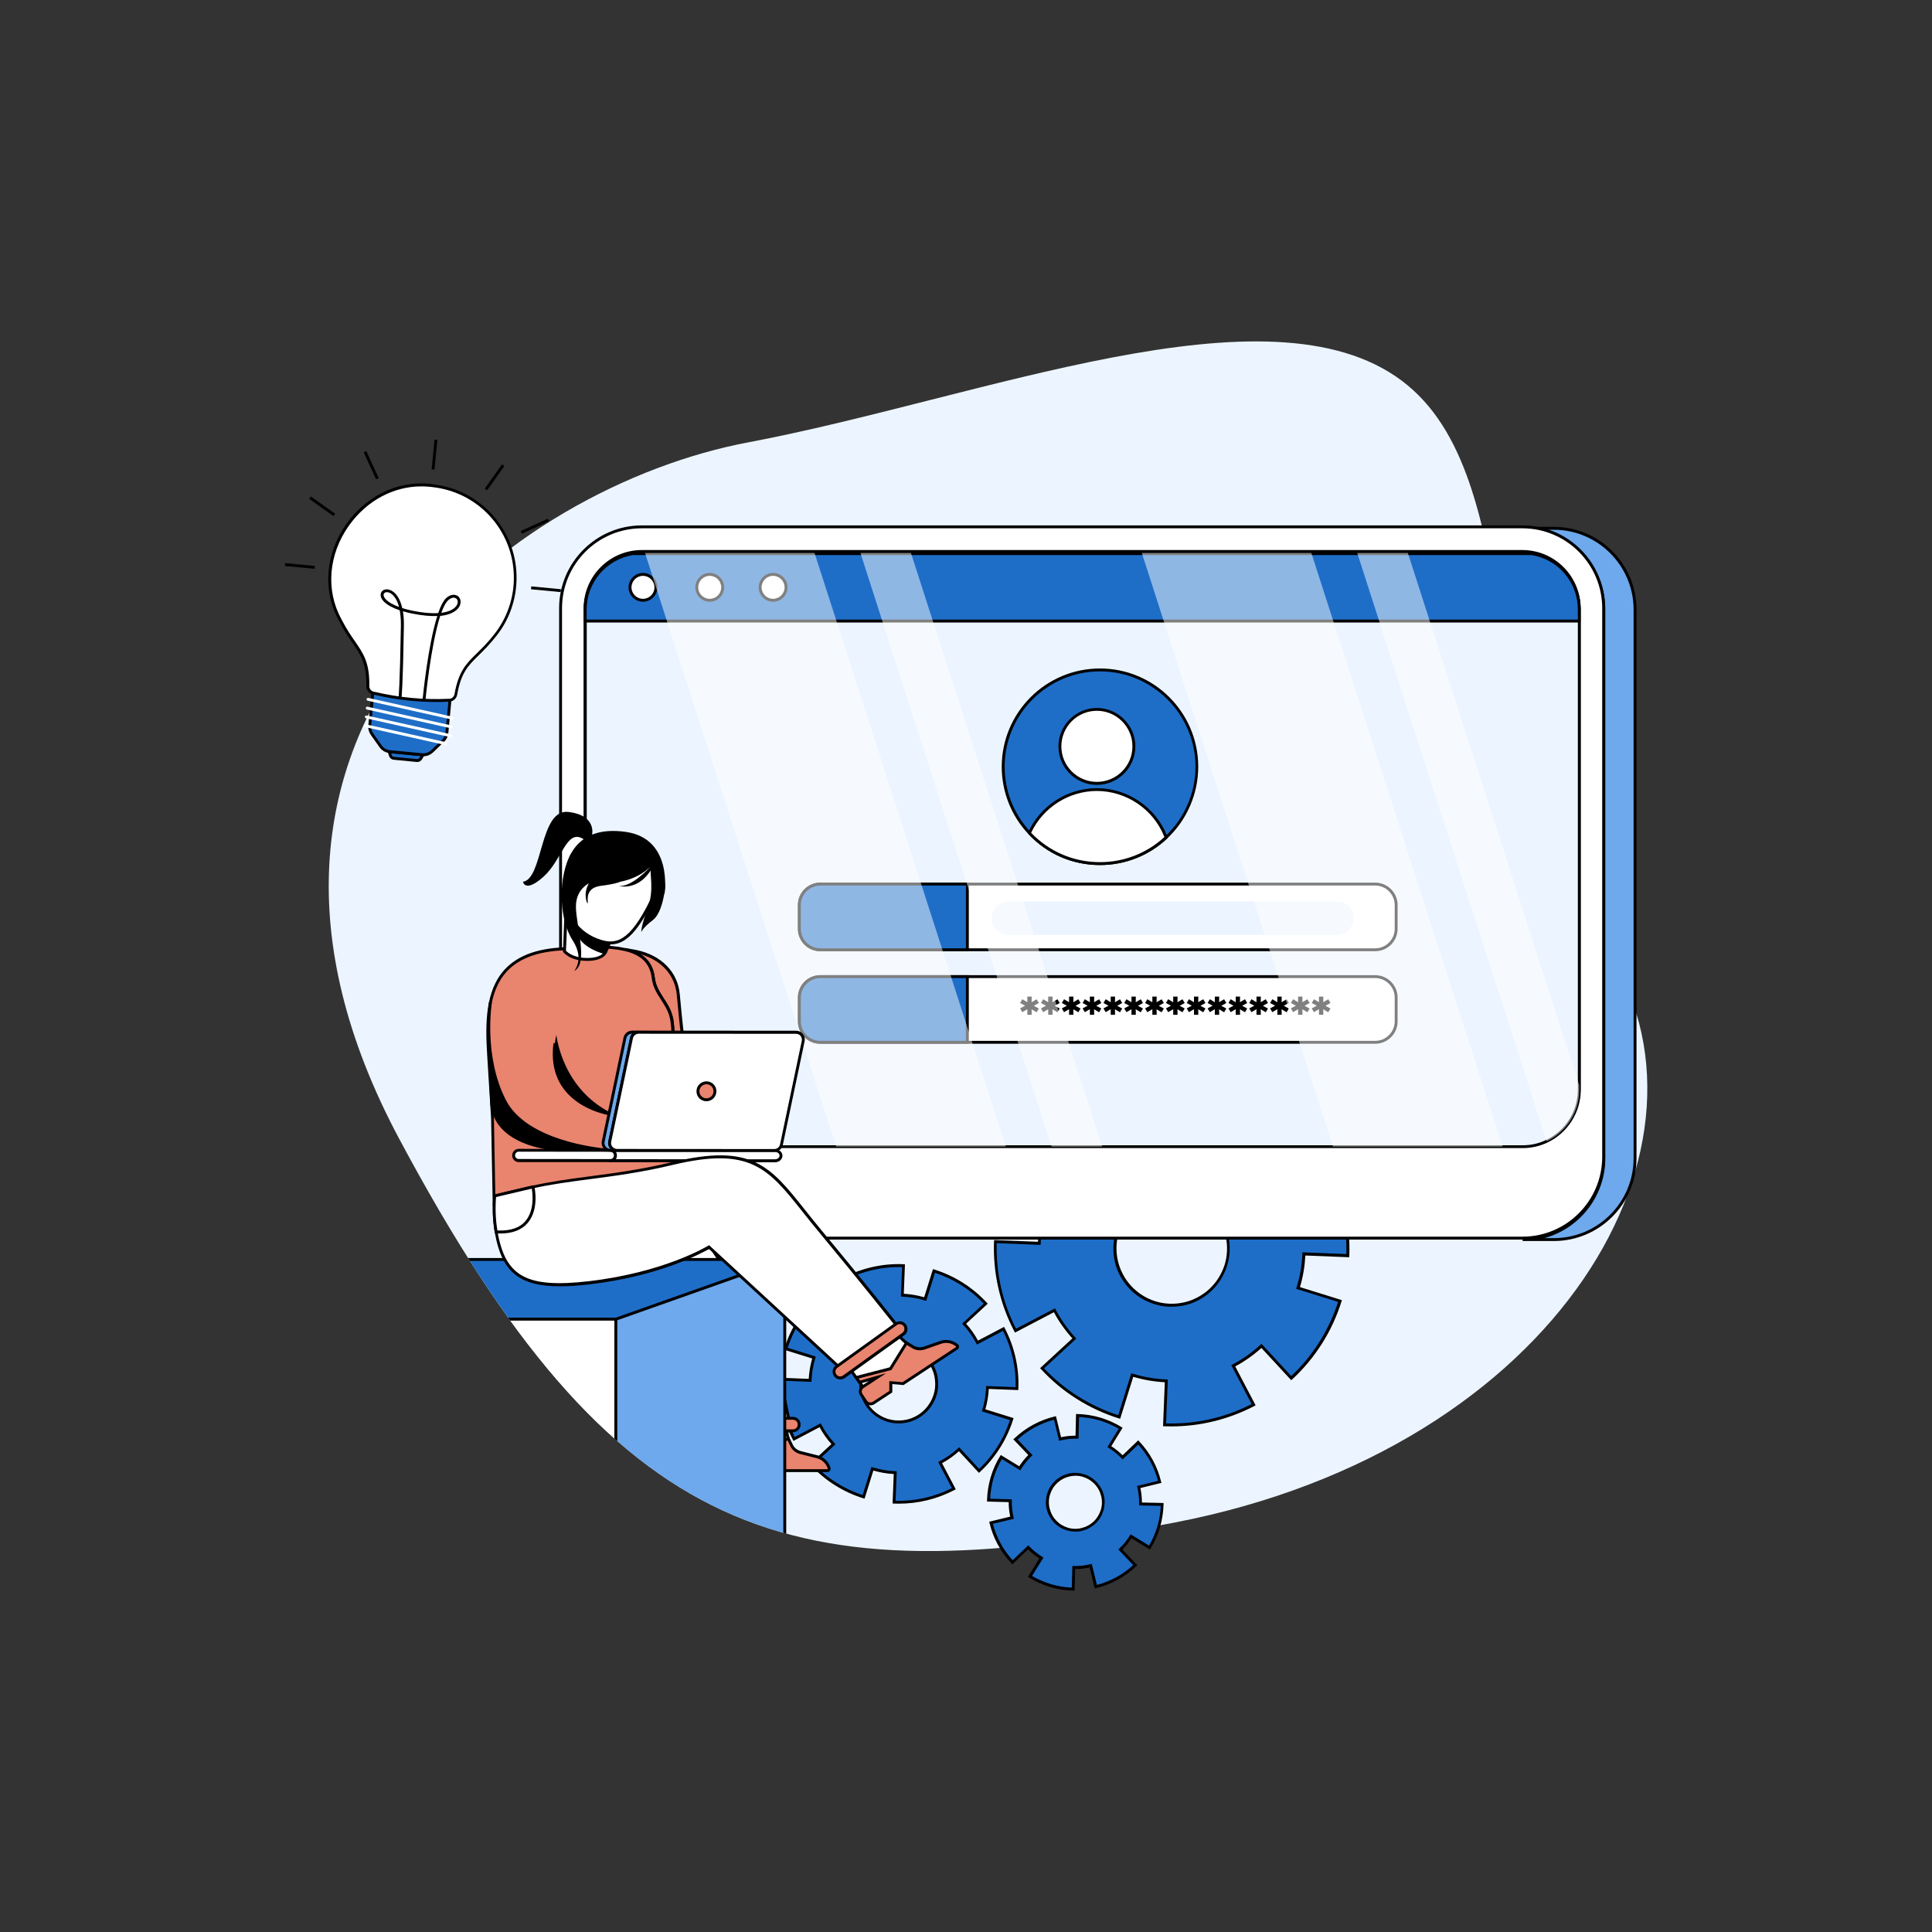 <?xml version="1.0" encoding="utf-8"?>
<!-- Generator: Adobe Illustrator 25.0.0, SVG Export Plug-In . SVG Version: 6.00 Build 0)  -->
<svg version="1.1" id="Layer_1" xmlns="http://www.w3.org/2000/svg" xmlns:xlink="http://www.w3.org/1999/xlink" x="0px" y="0px"
	 viewBox="0 0 2000 2000" style="enable-background:new 0 0 2000 2000;" xml:space="preserve">
<rect x="0" y="0" width="2000" height="2000" fill="#333333" stroke="none"/>
<style type="text/css">
	.st0{fill:#ECF5FF;}
	.st1{fill:#1E6EC8;}
	.st2{fill:#6DA9EC;}
	.st3{fill:#FFFFFF;}
	.st4{opacity:0.5;fill:#FFFFFF;}
	.st5{clip-path:url(#SVGID_1_);}
	.st6{fill:#E9846E;}
</style>
<path class="st0" d="M1451.1,394.1C1312.9,290.4,1016,412.4,774.2,458s-585.4,300.4-361.1,720.6s402.8,474.5,802.5,397.6
	s581.6-395.9,444.4-597.9S1584.9,494.5,1451.1,394.1z"/>
<g>
	<g>
		<path class="st1" d="M1013.5,1522.7c7.7-7.1,14.6-15.3,20.4-24.6c5.9-9.3,10.3-19,13.4-29l-29.1-9.1c2.4-7.8,3.8-15.7,4.1-23.7
			l30.5,1.2c0.8-21.5-4-42.8-13.9-61.9l-27,14.2c-3.7-7-8.3-13.7-13.8-19.6l22.4-20.7c-7.1-7.7-15.3-14.6-24.6-20.5
			s-19-10.3-29-13.4l-9.1,29.1c-7.8-2.4-15.7-3.8-23.7-4.1l1.2-30.5c-21.5-0.8-42.8,4-61.9,13.9l14.2,27c-7,3.7-13.7,8.3-19.6,13.8
			l-20.7-22.4c-7.7,7.1-14.6,15.3-20.4,24.6c-5.9,9.3-10.3,19-13.4,29l29.1,9.1c-2.4,7.8-3.8,15.7-4.1,23.7l-30.5-1.2
			c-0.8,21.5,4,42.8,13.9,61.9l27-14.2c3.7,7,8.3,13.7,13.8,19.6l-22.4,20.7c7.1,7.7,15.3,14.6,24.6,20.4c9.3,5.9,19,10.3,29,13.4
			l9.1-29.1c7.8,2.4,15.7,3.8,23.7,4.1l-1.2,30.5c21.5,0.8,42.8-4,61.9-14l-14.2-27c7-3.7,13.7-8.3,19.6-13.8L1013.5,1522.7z
			 M957.1,1461.6c-2.6,2.4-5.4,4.3-8.4,5.9c-3.1,1.6-6.3,2.8-9.6,3.5c-3.3,0.8-6.8,1.1-10.2,0.9c-3.4-0.1-6.8-0.7-10.1-1.7
			c-3.2-1-6.3-2.4-9.3-4.3c-3-1.9-5.6-4.1-7.9-6.6c-2.4-2.6-4.3-5.4-5.9-8.4c-1.6-3.1-2.8-6.3-3.5-9.6c-0.8-3.3-1.1-6.8-0.9-10.2
			c0.1-3.4,0.7-6.8,1.7-10.1c1-3.2,2.4-6.3,4.3-9.3c1.9-3,4.1-5.6,6.6-7.9c2.6-2.4,5.4-4.3,8.4-5.9c3.1-1.6,6.3-2.8,9.6-3.5
			c3.3-0.8,6.8-1.1,10.2-0.9c3.4,0.1,6.8,0.7,10.1,1.7c3.2,1,6.3,2.4,9.3,4.3c3,1.9,5.6,4.1,7.9,6.6c2.4,2.6,4.3,5.4,5.9,8.4
			c1.6,3.1,2.8,6.3,3.5,9.7c0.8,3.3,1.1,6.8,0.9,10.2c-0.1,3.4-0.7,6.8-1.7,10.1c-1,3.2-2.4,6.3-4.3,9.3
			C961.8,1456.7,959.6,1459.3,957.1,1461.6z"/>
		<path d="M930.3,1556.6c-1.6,0-3.2,0-4.8-0.1l-1.5-0.1l1.2-30.5c-7.2-0.4-14.3-1.6-21.1-3.6l-9.1,29.1l-1.4-0.4
			c-10.3-3.2-20.2-7.8-29.4-13.6c-9.2-5.8-17.6-12.8-24.9-20.7l-1-1.1l22.4-20.7c-4.8-5.3-8.9-11.2-12.3-17.5l-27,14.2l-0.7-1.3
			c-10.1-19.3-15-40.9-14.1-62.6l0.1-1.5l30.5,1.2c0.4-7.2,1.6-14.2,3.6-21.1l-29.2-9.1l0.4-1.4c3.2-10.3,7.8-20.2,13.6-29.4
			c5.8-9.2,12.8-17.6,20.7-24.9l1.1-1l20.7,22.4c5.3-4.8,11.2-8.9,17.5-12.4l-14.2-27l1.3-0.7c19.2-10.1,40.9-15,62.6-14.1l1.5,0.1
			l-1.2,30.5c7.2,0.4,14.2,1.6,21.1,3.6l9.1-29.1l1.4,0.4c10.3,3.2,20.2,7.8,29.4,13.6c9.2,5.8,17.6,12.8,24.9,20.7l1,1.1
			l-22.4,20.7c4.8,5.3,8.9,11.2,12.3,17.5l27-14.2l0.7,1.3c10.1,19.3,15,40.9,14.1,62.6l-0.1,1.5l-30.5-1.2
			c-0.4,7.2-1.6,14.2-3.6,21.1l29.2,9.1l-0.4,1.4c-3.2,10.3-7.8,20.2-13.6,29.4c-5.8,9.2-12.8,17.6-20.7,24.9l-1.1,1l-20.7-22.4
			c-5.3,4.8-11.2,8.9-17.5,12.4l14.2,27l-1.3,0.7C970.2,1551.8,950.4,1556.6,930.3,1556.6z M927.1,1553.6c20.2,0.6,40.3-4,58.3-13.1
			l-14.2-27l1.3-0.7c7-3.7,13.5-8.2,19.3-13.6l1.1-1l20.7,22.4c7.3-6.9,13.7-14.7,19.1-23.3c5.4-8.5,9.7-17.7,12.8-27.2l-29.1-9.1
			l0.4-1.4c2.4-7.5,3.7-15.4,4-23.3l0.1-1.5l30.5,1.2c0.5-20.2-4-40.3-13.1-58.3l-27,14.2l-0.7-1.3c-3.7-7-8.2-13.5-13.6-19.3
			l-1-1.1l22.4-20.7c-6.9-7.3-14.7-13.7-23.3-19.1c-8.6-5.4-17.7-9.7-27.2-12.8l-9.1,29.1l-1.4-0.4c-7.5-2.4-15.4-3.7-23.3-4
			l-1.5-0.1l1.2-30.5c-20.2-0.6-40.3,4-58.3,13.1l14.2,27l-1.3,0.7c-7,3.7-13.5,8.2-19.3,13.6l-1.1,1l-20.7-22.4
			c-7.3,6.9-13.7,14.7-19.1,23.3c-5.4,8.5-9.7,17.7-12.8,27.2l29.1,9.1l-0.4,1.4c-2.4,7.5-3.7,15.4-4,23.3l-0.1,1.5l-30.5-1.2
			c-0.5,20.2,4,40.3,13.1,58.3l27-14.2l0.7,1.3c3.7,7,8.3,13.5,13.6,19.3l1,1.1l-22.4,20.7c6.9,7.3,14.7,13.7,23.3,19.1
			c8.6,5.4,17.7,9.7,27.2,12.8l9.1-29.1l1.4,0.4c7.5,2.3,15.4,3.7,23.3,4l1.5,0.1L927.1,1553.6z M930.4,1473.5c-0.5,0-1.1,0-1.6,0
			c-3.6-0.1-7.1-0.8-10.5-1.8c-3.4-1.1-6.7-2.6-9.7-4.5c-3-1.9-5.8-4.2-8.2-6.8c-2.4-2.6-4.5-5.5-6.2-8.7c-1.7-3.1-2.9-6.5-3.7-10
			c-0.8-3.5-1.1-7.1-1-10.6c0.1-3.6,0.7-7.1,1.8-10.5c1.1-3.4,2.6-6.6,4.5-9.7c1.9-3,4.2-5.8,6.8-8.2c2.6-2.4,5.6-4.5,8.7-6.2
			c3.1-1.7,6.5-2.9,10-3.7c3.5-0.8,7.1-1.1,10.6-1c3.6,0.1,7.1,0.8,10.5,1.8c3.4,1.1,6.6,2.6,9.7,4.5c3,1.9,5.8,4.2,8.2,6.8
			c2.4,2.6,4.5,5.6,6.2,8.7c1.7,3.2,2.9,6.5,3.7,10c0.8,3.5,1.1,7.1,1,10.6c-0.1,3.6-0.7,7.1-1.8,10.5c-1.1,3.4-2.6,6.6-4.5,9.7
			c-1.9,3-4.2,5.8-6.8,8.2l0,0c-2.6,2.4-5.6,4.5-8.7,6.2c-3.2,1.7-6.5,2.9-10,3.7C936.4,1473.2,933.4,1473.5,930.4,1473.5z
			 M930.4,1394.7c-2.8,0-5.6,0.3-8.4,0.9c-3.2,0.7-6.4,1.9-9.3,3.4c-2.9,1.5-5.7,3.5-8.1,5.7c-2.4,2.2-4.5,4.8-6.3,7.6
			c-1.8,2.8-3.2,5.8-4.2,9c-1,3.2-1.6,6.4-1.7,9.7c-0.1,3.3,0.2,6.6,0.9,9.9c0.7,3.2,1.9,6.4,3.4,9.3c1.5,3,3.5,5.7,5.7,8.1
			c2.2,2.4,4.8,4.6,7.6,6.3c2.8,1.8,5.8,3.2,9,4.2c3.2,1,6.4,1.5,9.7,1.7c3.3,0.1,6.6-0.2,9.8-0.9c3.2-0.7,6.4-1.9,9.3-3.4
			c2.9-1.5,5.6-3.4,8.1-5.7h0c2.4-2.2,4.5-4.8,6.3-7.6c1.8-2.8,3.2-5.8,4.2-9c1-3.1,1.6-6.4,1.7-9.7c0.1-3.3-0.2-6.6-0.9-9.9
			c-0.7-3.2-1.9-6.4-3.4-9.3c-1.5-2.9-3.5-5.7-5.7-8.1c-2.2-2.4-4.8-4.5-7.6-6.3c-2.8-1.8-5.8-3.2-9-4.2c-3.1-1-6.4-1.5-9.7-1.7
			C931.4,1394.8,930.9,1394.7,930.4,1394.7z"/>
	</g>
	<g>
		<path class="st1" d="M1189.9,1602c4-6.6,7.2-13.7,9.5-21.5s3.5-15.5,3.7-23.2l-22.4-0.5c0.2-6-0.5-11.9-1.9-17.5l21.8-5.3
			c-3.7-15.3-11.4-29.4-22.3-40.9l-16.2,15.4c-4-4.2-8.6-8-13.7-11.1l11.7-19.1c-6.6-4-13.7-7.2-21.5-9.5
			c-7.7-2.3-15.5-3.5-23.2-3.7l-0.5,22.4c-6-0.1-11.9,0.5-17.5,1.9l-5.3-21.8c-15.3,3.7-29.4,11.4-40.9,22.3l15.4,16.2
			c-4.2,4-8,8.6-11.1,13.7l-19.1-11.7c-4,6.6-7.2,13.7-9.5,21.5c-2.3,7.7-3.5,15.5-3.7,23.2l22.4,0.5c-0.2,6,0.5,11.9,1.9,17.5
			l-21.8,5.3c3.7,15.3,11.4,29.4,22.3,40.9l16.2-15.4c4,4.2,8.6,8,13.7,11.1l-11.7,19.1c6.6,4,13.7,7.2,21.5,9.5
			c7.7,2.3,15.5,3.5,23.2,3.7l0.6-22.4c6,0.2,11.9-0.5,17.5-1.9l5.3,21.8c15.3-3.7,29.4-11.4,40.9-22.3l-15.4-16.2
			c4.2-4,8-8.6,11.1-13.7L1189.9,1602z M1137.8,1570.2c-1.3,2.2-2.9,4.2-4.7,5.9c-1.8,1.7-3.9,3.2-6.1,4.4c-2.2,1.2-4.6,2.1-7,2.7
			c-2.4,0.6-4.9,0.9-7.5,0.8c-2.5-0.1-5-0.4-7.5-1.2c-2.5-0.7-4.8-1.8-6.9-3.1c-2.2-1.3-4.1-2.9-5.9-4.7c-1.7-1.8-3.2-3.9-4.4-6.1
			c-1.2-2.2-2.1-4.6-2.7-7c-0.6-2.4-0.9-4.9-0.8-7.5c0.1-2.5,0.4-5,1.2-7.5s1.8-4.8,3.1-6.9c1.3-2.2,2.9-4.2,4.7-5.9
			c1.8-1.7,3.9-3.2,6.1-4.4c2.2-1.2,4.6-2.1,7-2.7c2.4-0.6,4.9-0.9,7.5-0.8c2.5,0.1,5,0.4,7.5,1.2s4.8,1.8,6.9,3
			c2.2,1.3,4.2,2.9,5.9,4.7c1.7,1.8,3.2,3.9,4.4,6.1c1.2,2.2,2.1,4.6,2.7,7c0.6,2.4,0.9,4.9,0.8,7.5c-0.1,2.5-0.4,5-1.2,7.5
			S1139.1,1568.1,1137.8,1570.2z"/>
		<path d="M1112.4,1646.6l-1.5,0c-7.9-0.2-15.9-1.4-23.6-3.7c-7.7-2.3-15-5.5-21.8-9.7l-1.3-0.8l11.7-19.1
			c-4.2-2.7-8.1-5.9-11.7-9.4l-16.2,15.5l-1-1.1c-11-11.6-18.9-26-22.6-41.5l-0.4-1.5l21.8-5.3c-1.1-4.9-1.6-9.9-1.6-15l-22.4-0.6
			l0-1.5c0.2-8,1.5-15.9,3.7-23.6c2.3-7.7,5.5-15,9.7-21.8l0.8-1.3l19.1,11.7c2.7-4.2,5.9-8.2,9.4-11.7L1049,1490l1.1-1
			c11.6-11,26-18.9,41.5-22.6l1.5-0.4l5.3,21.8c4.9-1.1,9.9-1.6,15-1.6l0.5-22.4l1.5,0c7.9,0.2,15.9,1.4,23.6,3.7
			c7.7,2.3,15,5.5,21.8,9.7l1.3,0.8l-11.7,19.1c4.2,2.7,8.2,5.9,11.7,9.4l16.2-15.5l1,1.1c11,11.6,18.9,26,22.6,41.5l0.4,1.5
			l-21.8,5.3c1.1,4.9,1.6,9.9,1.6,15l22.4,0.5l0,1.5c-0.2,7.9-1.5,15.9-3.7,23.6c-2.3,7.7-5.5,15-9.6,21.8l-0.8,1.3l-19.1-11.7
			c-2.7,4.2-5.9,8.2-9.4,11.7l15.5,16.2l-1.1,1c-11.6,11-26,18.9-41.5,22.7l-1.5,0.4l-5.3-21.8c-4.9,1.1-9.9,1.7-15,1.6
			L1112.4,1646.6z M1068.4,1631.4c6.2,3.6,12.9,6.5,19.8,8.6c7,2,14.1,3.2,21.3,3.5l0.6-22.4l1.5,0c5.8,0.2,11.5-0.5,17.1-1.8
			l1.5-0.4l5.3,21.8c14-3.7,27-10.7,37.6-20.5l-15.4-16.2l1.1-1c4.2-4,7.8-8.5,10.8-13.4l0.8-1.3l19.1,11.7
			c3.6-6.2,6.5-12.9,8.6-19.8c2-7,3.2-14.1,3.5-21.3l-22.4-0.5l0-1.5c0.1-5.8-0.5-11.5-1.8-17.1l-0.4-1.5l21.8-5.3
			c-3.7-14-10.7-27-20.5-37.6l-16.2,15.4l-1-1.1c-4-4.2-8.5-7.8-13.4-10.8l-1.3-0.8l11.7-19.1c-6.2-3.6-12.9-6.5-19.8-8.6
			c-7-2-14.1-3.2-21.3-3.5l-0.5,22.4l-1.5,0c-5.8-0.1-11.5,0.5-17.1,1.8l-1.5,0.4l-5.3-21.8c-14,3.7-27,10.7-37.6,20.5l15.4,16.2
			l-1.1,1c-4.2,4-7.8,8.5-10.8,13.4l-0.8,1.3l-19.1-11.7c-3.6,6.2-6.5,12.9-8.6,19.8c-2,7-3.2,14.1-3.5,21.3l22.4,0.6l0,1.5
			c-0.1,5.8,0.5,11.5,1.8,17.1l0.4,1.5l-21.8,5.3c3.7,14,10.7,27,20.5,37.6l16.2-15.4l1,1.1c4,4.2,8.5,7.8,13.4,10.8l1.3,0.8
			L1068.4,1631.4z M1113.2,1585.5c-0.3,0-0.5,0-0.8,0c-2.7-0.1-5.3-0.5-7.8-1.2c-2.6-0.8-5-1.8-7.3-3.2c-2.3-1.4-4.3-3-6.2-5
			c-1.8-1.9-3.4-4.1-4.7-6.4c-1.3-2.4-2.2-4.8-2.9-7.4c-0.6-2.6-0.9-5.2-0.8-7.9c0.1-2.6,0.5-5.3,1.2-7.8c0.8-2.6,1.8-5,3.2-7.3
			c1.4-2.3,3.1-4.3,5-6.2c1.9-1.8,4.1-3.4,6.4-4.7c2.3-1.3,4.8-2.2,7.4-2.9c2.6-0.6,5.2-0.9,7.9-0.8c2.6,0.1,5.3,0.5,7.8,1.2
			c2.6,0.8,5,1.8,7.3,3.2c2.3,1.4,4.3,3.1,6.2,5c1.8,1.9,3.4,4.1,4.7,6.4c1.3,2.3,2.2,4.8,2.9,7.4c0.6,2.6,0.9,5.2,0.8,7.9
			c-0.1,2.6-0.5,5.3-1.2,7.8c-0.8,2.6-1.8,5-3.2,7.3c-1.4,2.3-3.1,4.4-5,6.2c-1.9,1.8-4.1,3.4-6.4,4.7c-2.3,1.3-4.8,2.2-7.4,2.9
			C1118,1585.3,1115.6,1585.5,1113.2,1585.5z M1113.2,1527.7c-2.2,0-4.3,0.3-6.4,0.8c-2.3,0.6-4.6,1.4-6.7,2.6
			c-2.1,1.1-4.1,2.6-5.8,4.2c-1.7,1.7-3.3,3.5-4.5,5.6c-1.2,2-2.2,4.2-2.9,6.5c-0.7,2.3-1.1,4.7-1.1,7.1c-0.1,2.4,0.2,4.8,0.8,7.1
			c0.6,2.3,1.4,4.6,2.6,6.7c1.1,2.1,2.6,4.1,4.2,5.8c1.7,1.7,3.5,3.3,5.6,4.5c2,1.2,4.2,2.2,6.5,2.9c2.3,0.7,4.7,1.1,7.1,1.1
			c2.4,0.1,4.8-0.2,7.1-0.8c2.3-0.6,4.6-1.4,6.7-2.6c2.1-1.1,4.1-2.6,5.8-4.2c1.7-1.6,3.2-3.5,4.5-5.6v0c1.2-2,2.2-4.2,2.9-6.5
			c0.7-2.3,1.1-4.7,1.1-7.1c0.1-2.4-0.2-4.8-0.8-7.1c-0.6-2.3-1.4-4.6-2.6-6.7c-1.1-2.1-2.6-4-4.2-5.8c-1.7-1.7-3.5-3.2-5.6-4.5
			c-2-1.2-4.2-2.2-6.5-2.9c-2.3-0.7-4.7-1.1-7.1-1.1C1113.6,1527.7,1113.4,1527.7,1113.2,1527.7z"/>
	</g>
	<g>
		<path class="st1" d="M1336.7,1426.7c11.5-10.6,21.7-22.8,30.5-36.6c8.7-13.8,15.4-28.4,20-43.2l-43.4-13.5
			c3.6-11.6,5.6-23.4,6.1-35.3l45.4,1.8c1.3-32-5.9-63.8-20.8-92.2l-40.3,21.1c-5.5-10.5-12.4-20.3-20.6-29.3l33.4-30.8
			c-10.6-11.5-22.8-21.7-36.6-30.5c-13.8-8.7-28.4-15.4-43.3-20l-13.5,43.4c-11.6-3.6-23.4-5.6-35.3-6.1l1.8-45.4
			c-32-1.3-63.9,5.9-92.2,20.8l21.1,40.3c-10.5,5.5-20.3,12.4-29.2,20.6l-30.9-33.4c-11.5,10.6-21.7,22.8-30.5,36.6
			c-8.7,13.8-15.4,28.4-20,43.2l43.4,13.5c-3.6,11.6-5.6,23.4-6.1,35.3l-45.4-1.8c-1.3,32,5.9,63.8,20.8,92.2l40.3-21.1
			c5.5,10.5,12.4,20.3,20.6,29.2l-33.4,30.8c10.6,11.5,22.8,21.7,36.6,30.5c13.8,8.7,28.4,15.4,43.3,20l13.5-43.4
			c11.6,3.6,23.4,5.6,35.3,6.1l-1.8,45.4c32,1.2,63.9-5.9,92.2-20.8l-21.1-40.3c10.5-5.5,20.3-12.4,29.2-20.6L1336.7,1426.7z
			 M1252.7,1335.6c-3.8,3.5-8,6.5-12.5,8.8c-4.6,2.4-9.4,4.2-14.4,5.3c-5,1.1-10.1,1.6-15.3,1.4c-5.1-0.2-10.1-1.1-15.1-2.6
			c-4.8-1.5-9.5-3.6-13.9-6.4c-4.4-2.8-8.4-6.1-11.8-9.8c-3.5-3.8-6.5-8-8.8-12.5c-2.4-4.6-4.2-9.4-5.3-14.4
			c-1.1-5-1.6-10.1-1.4-15.3c0.2-5.1,1-10.1,2.6-15.1c1.5-4.8,3.6-9.5,6.4-13.9c2.8-4.4,6.1-8.4,9.8-11.8c3.8-3.5,8-6.5,12.5-8.8
			c4.6-2.4,9.4-4.2,14.4-5.3c5-1.1,10.1-1.6,15.3-1.4c5.1,0.2,10.1,1.1,15.1,2.6c4.8,1.5,9.5,3.6,13.9,6.4s8.4,6.1,11.8,9.8
			c3.5,3.8,6.5,8,8.8,12.5c2.4,4.6,4.2,9.4,5.3,14.4c1.1,5,1.6,10.1,1.4,15.3c-0.2,5.1-1,10.1-2.6,15.1c-1.5,4.8-3.6,9.5-6.4,13.9
			C1259.7,1328.3,1256.4,1332.2,1252.7,1335.6z"/>
		<path d="M1212.7,1476.6c-2.4,0-4.8,0-7.2-0.1l-1.5-0.1l1.8-45.5c-11.1-0.6-22.1-2.5-32.7-5.6l-13.5,43.4l-1.4-0.4
			c-15.3-4.8-30-11.6-43.6-20.2c-13.7-8.6-26.1-19-36.9-30.7l-1-1.1l33.4-30.8c-7.4-8.2-13.9-17.3-19.1-27.1l-40.3,21.1l-0.7-1.3
			c-15-28.6-22.2-60.7-21-93l0.1-1.5l45.4,1.8c0.6-11.1,2.4-22.1,5.6-32.7l-43.4-13.5l0.4-1.4c4.8-15.3,11.6-30,20.2-43.6
			c8.6-13.7,19-26.1,30.7-36.9l1.1-1l30.9,33.4c8.2-7.5,17.4-13.9,27.1-19.1l-21.1-40.3l1.3-0.7c28.6-15,60.7-22.2,93-21l1.5,0.1
			l-1.8,45.5c11.1,0.6,22.1,2.4,32.7,5.6l13.5-43.4l1.4,0.4c15.3,4.8,30,11.6,43.6,20.2c13.7,8.6,26.1,19,36.9,30.7l1,1.1
			l-33.4,30.8c7.5,8.2,13.9,17.4,19.1,27.1l40.3-21.1l0.7,1.3c15,28.6,22.2,60.7,21,93l-0.1,1.5l-45.4-1.8
			c-0.6,11.1-2.4,22.1-5.6,32.7l43.4,13.5l-0.4,1.4c-4.8,15.3-11.6,30-20.2,43.6c-8.6,13.6-19,26.1-30.7,36.9l-1.1,1l-30.9-33.4
			c-8.2,7.4-17.4,13.9-27.1,19.1l21.1,40.3l-1.3,0.7C1272,1469.3,1242.5,1476.6,1212.7,1476.6z M1207.1,1473.5
			c30.7,1,61.3-6,88.6-20l-21.1-40.3l1.3-0.7c10.5-5.5,20.2-12.4,28.9-20.4l1.1-1l30.8,33.4c11.1-10.4,20.9-22.3,29.1-35.3
			c8.2-13,14.7-26.9,19.4-41.5l-43.4-13.5l0.4-1.4c3.5-11.3,5.6-23,6-34.9l0.1-1.5l45.4,1.8c0.9-30.7-5.9-61.3-20-88.6l-40.3,21.1
			l-0.7-1.3c-5.5-10.5-12.3-20.2-20.4-28.9l-1-1.1l33.4-30.8c-10.4-11.1-22.3-20.9-35.3-29.1c-13-8.2-26.9-14.7-41.5-19.4
			l-13.5,43.4l-1.4-0.4c-11.3-3.5-23.1-5.5-34.9-6l-1.5-0.1l1.8-45.4c-30.7-0.9-61.3,5.9-88.6,20l21.1,40.3l-1.3,0.7
			c-10.5,5.5-20.2,12.4-28.9,20.4l-1.1,1l-30.8-33.4c-11.1,10.4-20.9,22.3-29.1,35.3c-8.2,13-14.7,26.9-19.4,41.5l43.4,13.5
			l-0.4,1.4c-3.5,11.3-5.6,23-6,34.9l-0.1,1.5l-45.4-1.8c-0.9,30.7,5.9,61.3,20,88.6l40.3-21.1l0.7,1.3
			c5.5,10.5,12.4,20.2,20.4,28.9l1,1.1l-33.4,30.8c10.4,11.1,22.3,20.9,35.3,29.1c13,8.2,27,14.7,41.5,19.4l13.5-43.4l1.4,0.4
			c11.3,3.5,23,5.5,34.9,6l1.5,0.1L1207.1,1473.5z M1212.8,1352.7c-0.8,0-1.6,0-2.4,0c-5.3-0.2-10.5-1.1-15.5-2.7
			c-5-1.6-9.8-3.8-14.3-6.6c-4.5-2.8-8.5-6.2-12.1-10.1c-3.5-3.8-6.6-8.2-9.1-12.8c-2.4-4.6-4.3-9.6-5.4-14.7
			c-1.2-5.2-1.6-10.4-1.4-15.6c0.2-5.3,1.1-10.5,2.7-15.5c1.6-5,3.8-9.8,6.6-14.3c2.8-4.5,6.2-8.5,10.1-12.1
			c3.9-3.6,8.2-6.6,12.8-9.1c4.6-2.4,9.6-4.3,14.7-5.4c5.1-1.2,10.4-1.6,15.6-1.4c5.3,0.2,10.5,1.1,15.5,2.7c5,1.6,9.8,3.8,14.3,6.6
			c4.5,2.8,8.5,6.2,12.1,10c3.6,3.9,6.6,8.2,9.1,12.8c2.4,4.7,4.3,9.6,5.4,14.8c1.2,5.1,1.6,10.4,1.4,15.6
			c-0.2,5.3-1.1,10.5-2.7,15.5c-1.5,5-3.8,9.8-6.6,14.3c-2.8,4.5-6.2,8.5-10,12.1l0,0c-3.9,3.6-8.2,6.6-12.8,9.1
			c-4.6,2.4-9.6,4.3-14.7,5.4C1221.8,1352.2,1217.3,1352.7,1212.8,1352.7z M1212.9,1235.3c-4.3,0-8.5,0.5-12.6,1.4
			c-4.9,1.1-9.6,2.8-14,5.1c-4.4,2.3-8.5,5.2-12.2,8.6c-3.6,3.4-6.9,7.2-9.5,11.5c-2.7,4.3-4.8,8.8-6.3,13.5
			c-1.5,4.8-2.3,9.7-2.5,14.7c-0.2,5,0.3,10,1.4,14.9c1.1,4.9,2.8,9.6,5.2,14c2.3,4.5,5.2,8.6,8.6,12.2c3.4,3.7,7.2,6.9,11.5,9.6
			c4.2,2.7,8.8,4.8,13.6,6.3c4.8,1.5,9.7,2.3,14.7,2.5c5,0.2,10-0.3,14.9-1.4c4.9-1.1,9.6-2.8,14-5.2c4.4-2.3,8.5-5.2,12.2-8.6l0,0
			c3.6-3.4,6.9-7.2,9.5-11.5c2.7-4.3,4.8-8.8,6.3-13.5c1.5-4.8,2.3-9.7,2.5-14.7c0.2-5-0.3-10-1.4-14.9c-1.1-4.9-2.8-9.6-5.1-14
			c-2.3-4.4-5.2-8.5-8.6-12.2c-3.4-3.6-7.2-6.9-11.5-9.5c-4.2-2.7-8.8-4.8-13.5-6.3c-4.8-1.5-9.7-2.3-14.7-2.5
			C1214.4,1235.3,1213.7,1235.3,1212.9,1235.3z"/>
	</g>
</g>
<g>
	<g>
		<path class="st2" d="M1608.5,546.9h-32.3c46.5,0,84.1,37.7,84.1,84.2V1199c0,46.5-37.7,84.2-84.1,84.2h32.3
			c46.5,0,84.1-37.7,84.1-84.2V631.1C1692.6,584.6,1655,546.9,1608.5,546.9z"/>
		<path d="M1608.5,1284.7h-32.3v-3c45.6,0,82.6-37.1,82.6-82.7V631.1c0-45.6-37.1-82.7-82.6-82.7v-3h32.3
			c47.2,0,85.6,38.4,85.6,85.7V1199C1694.1,1246.3,1655.7,1284.7,1608.5,1284.7z M1598.7,1281.7h9.8c45.6,0,82.6-37.1,82.6-82.7
			V631.1c0-45.6-37.1-82.7-82.6-82.7h-9.8c36.3,9.9,63.1,43.2,63.1,82.7V1199C1661.8,1238.5,1635,1271.8,1598.7,1281.7z"/>
	</g>
	<g>
		<path class="st3" d="M664.4,545.4H1576c46.5,0,84.1,37.7,84.1,84.2v567.9c0,46.5-37.7,84.2-84.1,84.2h-294.1h-27.4h-215.1h-375
			c-46.5,0-84.1-37.7-84.1-84.2V629.6C580.2,583.1,617.9,545.4,664.4,545.4z M664.4,1185.5H1576c32.4,0,58.7-26.3,58.7-58.7V629.6
			c0-32.4-26.3-58.7-58.7-58.7H664.4c-32.4,0-58.7,26.3-58.7,58.7v497.2C605.7,1159.2,632,1185.5,664.4,1185.5z"/>
		<path d="M1576,1283.2H664.4c-47.2,0-85.6-38.4-85.6-85.7V629.6c0-47.2,38.4-85.7,85.6-85.7H1576c47.2,0,85.6,38.4,85.6,85.7v567.9
			C1661.6,1244.8,1623.2,1283.2,1576,1283.2z M664.4,546.9c-45.6,0-82.6,37.1-82.6,82.7v567.9c0,45.6,37.1,82.7,82.6,82.7H1576
			c45.6,0,82.6-37.1,82.6-82.7V629.6c0-45.6-37.1-82.7-82.6-82.7H664.4z M1576,1187H664.4c-33.2,0-60.2-27-60.2-60.2V629.6
			c0-33.2,27-60.2,60.2-60.2H1576c33.2,0,60.2,27,60.2,60.2v497.2C1636.1,1160,1609.2,1187,1576,1187z M664.4,572.4
			c-31.5,0-57.2,25.7-57.2,57.2v497.2c0,31.5,25.7,57.2,57.2,57.2H1576c31.5,0,57.2-25.7,57.2-57.2V629.6
			c0-31.5-25.6-57.2-57.2-57.2H664.4z"/>
	</g>
	<g>
		<path class="st0" d="M1634.8,631.1v497.2c0,23.5-13.8,43.7-33.7,53.1c-7.6,3.6-16,5.6-25,5.6H664.6c-32.4,0-58.7-26.3-58.7-58.7
			V631.1c0-29.1,21.4-53.4,49.2-58c3.1-0.5,6.2-0.8,9.5-0.8h911.6c3.2,0,6.4,0.3,9.5,0.8C1613.5,577.7,1634.8,602,1634.8,631.1z"/>
		<path d="M1576.2,1188.5H664.6c-33.2,0-60.2-27-60.2-60.2V631.1c0-29.7,21.2-54.7,50.5-59.4c3.2-0.5,6.5-0.8,9.7-0.8h911.6
			c3.3,0,6.5,0.3,9.7,0.8c29.2,4.8,50.5,29.8,50.5,59.4v497.2c0,23.2-13.6,44.6-34.6,54.5
			C1593.7,1186.6,1585.1,1188.5,1576.2,1188.5z M664.6,573.9c-3.1,0-6.2,0.3-9.2,0.8c-27.8,4.5-48,28.3-48,56.5v497.2
			c0,31.6,25.7,57.2,57.2,57.2h911.6c8.5,0,16.7-1.8,24.3-5.5c20-9.4,32.9-29.7,32.9-51.8V631.1c0-28.2-20.2-51.9-47.9-56.5
			c-3-0.5-6.1-0.8-9.2-0.8H664.6z"/>
	</g>
	<g>
		<path class="st1" d="M1634.8,631.1v11.8h-1029v-11.8c0-29.1,21.4-53.4,49.2-58h930.5C1613.5,577.7,1634.8,602,1634.8,631.1z"/>
		<path d="M1636.3,644.4h-1032v-13.3c0-29.7,21.2-54.7,50.5-59.4l0.2,0h930.6l0.1,0c29.2,4.8,50.5,29.8,50.5,59.4V644.4z
			 M607.4,641.4h1026v-10.3c0-28.2-20.1-51.9-47.8-56.5H655.2c-27.7,4.6-47.9,28.3-47.9,56.5V641.4z"/>
	</g>
	<g>
		<circle class="st3" cx="665.6" cy="608" r="13.4"/>
		<path d="M665.6,622.9c-8.2,0-14.9-6.7-14.9-14.9c0-8.2,6.7-14.9,14.9-14.9c8.2,0,14.9,6.7,14.9,14.9
			C680.5,616.2,673.8,622.9,665.6,622.9z M665.6,596.1c-6.5,0-11.9,5.3-11.9,11.9c0,6.5,5.3,11.9,11.9,11.9s11.9-5.3,11.9-11.9
			C677.5,601.5,672.2,596.1,665.6,596.1z"/>
	</g>
	<g>
		<circle class="st3" cx="734.7" cy="608" r="13.4"/>
		<path d="M734.7,622.9c-8.2,0-14.9-6.7-14.9-14.9c0-8.2,6.7-14.9,14.9-14.9c8.2,0,14.9,6.7,14.9,14.9
			C749.6,616.2,742.9,622.9,734.7,622.9z M734.7,596.1c-6.5,0-11.9,5.3-11.9,11.9c0,6.5,5.3,11.9,11.9,11.9s11.9-5.3,11.9-11.9
			C746.6,601.5,741.3,596.1,734.7,596.1z"/>
	</g>
	<g>
		<circle class="st3" cx="800.3" cy="608" r="13.4"/>
		<path d="M800.3,622.9c-8.2,0-14.9-6.7-14.9-14.9c0-8.2,6.7-14.9,14.9-14.9c8.2,0,14.9,6.7,14.9,14.9
			C815.2,616.2,808.5,622.9,800.3,622.9z M800.3,596.1c-6.5,0-11.9,5.3-11.9,11.9c0,6.5,5.3,11.9,11.9,11.9
			c6.5,0,11.9-5.3,11.9-11.9C812.2,601.5,806.8,596.1,800.3,596.1z"/>
	</g>
	<g>
		<g>
			<path class="st1" d="M1238.9,793.8c0,28.9-12.2,54.9-31.7,73.2c-17.9,16.8-42,27.1-68.5,27.1c-28.8,0-54.8-12.1-73.1-31.6
				c-16.9-17.9-27.2-42.1-27.2-68.6c0-55.4,44.9-100.2,100.2-100.2C1194.1,693.5,1238.9,738.4,1238.9,793.8z"/>
			<path d="M1138.7,895.5c-28.4,0-54.7-11.4-74.1-32.1c-17.8-18.9-27.6-43.7-27.6-69.7c0-56.1,45.6-101.7,101.7-101.7
				c56.1,0,101.7,45.6,101.7,101.7c0,28-11.7,55.1-32.2,74.3C1189.3,885.8,1164.6,895.5,1138.7,895.5z M1138.7,695
				c-54.4,0-98.7,44.3-98.7,98.7c0,25.2,9.5,49.2,26.8,67.6c18.9,20.1,44.4,31.1,72,31.1c25.2,0,49.1-9.5,67.5-26.7
				c19.9-18.6,31.3-44.9,31.3-72.1C1237.4,739.3,1193.1,695,1138.7,695z"/>
		</g>
		<g>
			<g>
				<circle class="st3" cx="1135.5" cy="772.7" r="38.3"/>
				<path d="M1135.5,812.5c-22,0-39.8-17.9-39.8-39.8s17.9-39.8,39.8-39.8s39.8,17.9,39.8,39.8S1157.4,812.5,1135.5,812.5z
					 M1135.5,735.8c-20.3,0-36.8,16.5-36.8,36.8c0,20.3,16.5,36.8,36.8,36.8s36.8-16.5,36.8-36.8
					C1172.3,752.4,1155.8,735.8,1135.5,735.8z"/>
			</g>
			<g>
				<path class="st3" d="M1207.2,866.9c-17.9,16.8-42,27.1-68.5,27.1c-28.8,0-54.8-12.1-73.1-31.6c12-26.6,38.8-45,69.8-45
					C1168.3,817.4,1196.3,838,1207.2,866.9z"/>
				<path d="M1138.7,895.5c-28.4,0-54.7-11.4-74.1-32.1l-0.7-0.7l0.4-0.9c12.6-27.9,40.6-45.9,71.2-45.9c32.3,0,61.7,20.3,73.1,50.5
					l0.4,0.9l-0.7,0.7C1189.3,885.8,1164.6,895.5,1138.7,895.5z M1067.4,862.1c18.8,19.6,44.1,30.4,71.3,30.4
					c24.8,0,48.5-9.2,66.7-26c-11.2-28.6-39.2-47.7-70-47.7C1106.4,818.9,1079.8,835.8,1067.4,862.1z"/>
			</g>
		</g>
		<g>
			<path class="st3" d="M1445.3,936.9v24.6c0,11.9-9.8,21.7-21.7,21.7H849.2c-11.9,0-21.7-9.8-21.7-21.7v-24.6
				c0-11.9,9.8-21.7,21.7-21.7h574.4C1435.5,915.2,1445.3,925,1445.3,936.9z"/>
			<path d="M1423.6,984.7H849.2c-12.8,0-23.2-10.4-23.2-23.2v-24.6c0-12.8,10.4-23.2,23.2-23.2h574.4c12.8,0,23.2,10.4,23.2,23.2
				v24.6C1446.8,974.3,1436.4,984.7,1423.6,984.7z M849.2,916.7c-11.1,0-20.2,9.1-20.2,20.2v24.6c0,11.1,9.1,20.2,20.2,20.2h574.4
				c11.1,0,20.2-9.1,20.2-20.2v-24.6c0-11.1-9.1-20.2-20.2-20.2H849.2z"/>
		</g>
		<g>
			<path class="st3" d="M1445.3,1032.7v24.6c0,11.9-9.8,21.7-21.7,21.7H849.2c-11.9,0-21.7-9.8-21.7-21.7v-24.6
				c0-11.9,9.8-21.7,21.7-21.7h574.4C1435.5,1011,1445.3,1020.7,1445.3,1032.7z"/>
			<path d="M1423.6,1080.5H849.2c-12.8,0-23.2-10.4-23.2-23.2v-24.6c0-12.8,10.4-23.2,23.2-23.2h574.4c12.8,0,23.2,10.4,23.2,23.2
				v24.6C1446.8,1070.1,1436.4,1080.5,1423.6,1080.5z M849.2,1012.5c-11.1,0-20.2,9.1-20.2,20.2v24.6c0,11.1,9.1,20.2,20.2,20.2
				h574.4c11.1,0,20.2-9.1,20.2-20.2v-24.6c0-11.1-9.1-20.2-20.2-20.2H849.2z"/>
		</g>
		<g>
			<path class="st1" d="M1001.4,915.2v68H849.2c-11.9,0-21.7-9.8-21.7-21.7v-24.6c0-11.9,9.8-21.7,21.7-21.7H1001.4z"/>
			<path d="M1002.9,984.7H849.2c-12.8,0-23.2-10.4-23.2-23.2v-24.6c0-12.8,10.4-23.2,23.2-23.2h153.7V984.7z M849.2,916.7
				c-11.1,0-20.2,9.1-20.2,20.2v24.6c0,11.1,9.1,20.2,20.2,20.2h150.7v-65H849.2z"/>
		</g>
		<g>
			<path class="st1" d="M849.2,1011h152.2v68H849.2c-11.9,0-21.7-9.8-21.7-21.7v-24.6C827.5,1020.7,837.3,1011,849.2,1011z"/>
			<path d="M1002.9,1080.5H849.2c-12.8,0-23.2-10.4-23.2-23.2v-24.6c0-12.8,10.4-23.2,23.2-23.2h153.7V1080.5z M849.2,1012.5
				c-11.1,0-20.2,9.1-20.2,20.2v24.6c0,11.1,9.1,20.2,20.2,20.2h150.7v-65H849.2z"/>
		</g>
		<path class="st0" d="M1383.9,967.9h-340.1c-9.6,0-17.4-7.8-17.4-17.4v0c0-9.6,7.8-17.4,17.4-17.4h340.1c9.6,0,17.4,7.8,17.4,17.4
			v0C1401.3,960.2,1393.5,967.9,1383.9,967.9z"/>
		<g>
			<path d="M1070.2,1041.2l5.2,2.8l-2.3,3.9l-5.2-3.1l0.1,5.7h-4.5l0-5.8l-5.2,3.1l-2.3-3.9l5.2-2.8l-5.2-2.8l2.3-3.9l5.2,3.1l0-5.8
				h4.5l-0.1,5.8l5.2-3.1l2.3,3.9L1070.2,1041.2z"/>
			<path d="M1091.8,1041.2l5.2,2.8l-2.3,3.9l-5.2-3.1l0.1,5.7h-4.5l0-5.8l-5.2,3.1l-2.3-3.9l5.2-2.8l-5.2-2.8l2.3-3.9l5.2,3.1l0-5.8
				h4.5l-0.1,5.8l5.2-3.1l2.3,3.9L1091.8,1041.2z"/>
			<path d="M1113.4,1041.2l5.2,2.8l-2.3,3.9l-5.2-3.1l0.1,5.7h-4.5l0-5.8l-5.2,3.1l-2.3-3.9l5.2-2.8l-5.2-2.8l2.3-3.9l5.2,3.1l0-5.8
				h4.5l-0.1,5.8l5.2-3.1l2.3,3.9L1113.4,1041.2z"/>
			<path d="M1134.9,1041.2l5.2,2.8l-2.3,3.9l-5.2-3.1l0.1,5.7h-4.5l0-5.8l-5.2,3.1l-2.3-3.9l5.2-2.8l-5.2-2.8l2.3-3.9l5.2,3.1l0-5.8
				h4.5l-0.1,5.8l5.2-3.1l2.3,3.9L1134.9,1041.2z"/>
			<path d="M1156.5,1041.2l5.2,2.8l-2.3,3.9l-5.2-3.1l0.1,5.7h-4.5l0-5.8l-5.2,3.1l-2.3-3.9l5.2-2.8l-5.2-2.8l2.3-3.9l5.2,3.1l0-5.8
				h4.5l-0.1,5.8l5.2-3.1l2.3,3.9L1156.5,1041.2z"/>
			<path d="M1178,1041.2l5.2,2.8l-2.3,3.9l-5.2-3.1l0.1,5.7h-4.5l0-5.8l-5.2,3.1l-2.3-3.9l5.2-2.8l-5.2-2.8l2.3-3.9l5.2,3.1l0-5.8
				h4.5l-0.1,5.8l5.2-3.1l2.3,3.9L1178,1041.2z"/>
			<path d="M1199.6,1041.2l5.2,2.8l-2.3,3.9l-5.2-3.1l0.1,5.7h-4.5l0-5.8l-5.2,3.1l-2.3-3.9l5.2-2.8l-5.2-2.8l2.3-3.9l5.2,3.1l0-5.8
				h4.5l-0.1,5.8l5.2-3.1l2.3,3.9L1199.6,1041.2z"/>
			<path d="M1221.2,1041.2l5.2,2.8l-2.3,3.9l-5.2-3.1l0.1,5.7h-4.5l0-5.8l-5.2,3.1l-2.3-3.9l5.2-2.8l-5.2-2.8l2.3-3.9l5.2,3.1l0-5.8
				h4.5l-0.1,5.8l5.2-3.1l2.3,3.9L1221.2,1041.2z"/>
			<path d="M1242.7,1041.2l5.2,2.8l-2.3,3.9l-5.2-3.1l0.1,5.7h-4.5l0-5.8l-5.2,3.1l-2.3-3.9l5.2-2.8l-5.2-2.8l2.3-3.9l5.2,3.1l0-5.8
				h4.5l-0.1,5.8l5.2-3.1l2.3,3.9L1242.7,1041.2z"/>
			<path d="M1264.3,1041.2l5.2,2.8l-2.3,3.9l-5.2-3.1l0.1,5.7h-4.5l0-5.8l-5.2,3.1l-2.3-3.9l5.2-2.8l-5.2-2.8l2.3-3.9l5.2,3.1l0-5.8
				h4.5l-0.1,5.8l5.2-3.1l2.3,3.9L1264.3,1041.2z"/>
			<path d="M1285.9,1041.2l5.2,2.8l-2.3,3.9l-5.2-3.1l0.1,5.7h-4.5l0-5.8l-5.2,3.1l-2.3-3.9l5.2-2.8l-5.2-2.8l2.3-3.9l5.2,3.1l0-5.8
				h4.5l-0.1,5.8l5.2-3.1l2.3,3.9L1285.9,1041.2z"/>
			<path d="M1307.4,1041.2l5.2,2.8l-2.3,3.9l-5.2-3.1l0.1,5.7h-4.5l0-5.8l-5.2,3.1l-2.3-3.9l5.2-2.8l-5.2-2.8l2.3-3.9l5.2,3.1l0-5.8
				h4.5l-0.1,5.8l5.2-3.1l2.3,3.9L1307.4,1041.2z"/>
			<path d="M1329,1041.2l5.2,2.8l-2.3,3.9l-5.2-3.1l0.1,5.7h-4.5l0-5.8l-5.2,3.1l-2.3-3.9l5.2-2.8l-5.2-2.8l2.3-3.9l5.2,3.1l0-5.8
				h4.5l-0.1,5.8l5.2-3.1l2.3,3.9L1329,1041.2z"/>
			<path d="M1350.5,1041.2l5.2,2.8l-2.3,3.9l-5.2-3.1l0.1,5.7h-4.5l0-5.8l-5.2,3.1l-2.3-3.9l5.2-2.8l-5.2-2.8l2.3-3.9l5.2,3.1l0-5.8
				h4.5l-0.1,5.8l5.2-3.1l2.3,3.9L1350.5,1041.2z"/>
			<path d="M1372.1,1041.2l5.2,2.8l-2.3,3.9l-5.2-3.1l0.1,5.7h-4.5l0-5.8l-5.2,3.1l-2.3-3.9l5.2-2.8l-5.2-2.8l2.3-3.9l5.2,3.1l0-5.8
				h4.5l-0.1,5.8l5.2-3.1l2.3,3.9L1372.1,1041.2z"/>
		</g>
	</g>
	<polygon class="st4" points="1041.2,1187 865.7,1187 667.7,572.4 843.2,572.4 	"/>
	<polygon class="st4" points="1141,1187 1088.6,1187 890.7,572.4 943,572.4 	"/>
	<polygon class="st4" points="1555.5,1187 1379.9,1187 1182,572.4 1357.5,572.4 	"/>
	<path class="st4" d="M1634.8,1123.5v4.8c0,23.5-13.8,43.7-33.7,53.1l-196.1-609h52.4L1634.8,1123.5z"/>
</g>
<g>
	<path class="st1" d="M407.7,785l23.9,2.3c1.6,0.2,3.2-0.6,4-2l2.2-3.9l-35.1-3.3l1.5,4.2C404.7,783.8,406.1,784.9,407.7,785z"/>
	<path d="M432,788.8c-0.2,0-0.4,0-0.5,0l-23.9-2.3c-2.2-0.2-4.1-1.7-4.8-3.8l-2.2-6.4l39.7,3.8l-3.4,5.9
		C435.8,787.8,434,788.8,432,788.8z M404.9,779.8l0.7,2c0.3,1,1.2,1.7,2.2,1.7l23.9,2.3c1,0.1,2-0.4,2.5-1.3l1.1-1.9L404.9,779.8z"
		/>
	<path class="st1" d="M385.9,717.5l79.8,7.6l-3.2,33.6c-0.3,3.2-1.7,6.1-4,8.3l-11.1,10.7c-2.8,2.7-6.6,4-10.4,3.6l-33.4-3.2
		c-3.8-0.4-7.3-2.4-9.6-5.5l-8.9-12.6c-1.8-2.6-2.7-5.7-2.4-8.9L385.9,717.5z"/>
	<path d="M438.2,782.9c-0.5,0-0.9,0-1.4-0.1l-33.4-3.2c-4.3-0.4-8.2-2.7-10.6-6.2l-8.9-12.6c-2-2.9-3-6.4-2.6-9.9l3.3-35.1l82.8,7.9
		l-3.3,35.1c-0.3,3.5-1.9,6.8-4.5,9.2l-11.1,10.7C445.6,781.4,442,782.9,438.2,782.9z M387.3,719.1l-3.1,32.1
		c-0.3,2.8,0.5,5.6,2.1,7.9l8.9,12.6c2,2.8,5.1,4.6,8.5,4.9l33.4,3.2c3.4,0.3,6.8-0.9,9.3-3.2l11.1-10.7c2-1.9,3.3-4.6,3.6-7.4
		l3.1-32.1L387.3,719.1z"/>
	<g>
		<path class="st3" d="M352,641.6c-36.3-65.8,25.2-151.5,99.1-138.2c48.1,6.9,83.4,48.9,82.1,97.3c-0.5,20.4-7.7,40.6-20.4,56.6
			c-21.2,27.2-35,27.1-41.1,61.6c-0.7,3.8-4.1,6.4-7.9,6c-25.8,1.1-51.3-1.3-76.6-7.3c-3.8-0.4-6.7-3.6-6.6-7.4l0,0
			c0.5-35-12.6-37.3-28.4-68.1C352.2,641.9,352.1,641.7,352,641.6z"/>
		<path d="M452,726.7c-21.7,0-43.5-2.5-64.9-7.6c-4.5-0.5-7.9-4.4-7.9-8.9c0.3-23.4-5.5-31.8-14.2-44.5c-4.2-6.1-9-13-14-23
			l-0.3-0.5c-17.1-31-13.9-69.4,8.3-100.4c22.2-30.9,57.6-46.3,92.4-40c48.8,7,84.7,49.5,83.3,98.8c-0.5,20.8-7.8,41.3-20.7,57.5
			c-6.9,8.9-13,14.8-18.3,20.1c-11.1,10.8-18.4,18-22.4,40.9c-0.8,4.5-4.9,7.6-9.4,7.3C459.9,726.6,456,726.7,452,726.7z
			 M436.1,503.5c-28.6,0-56.2,14.6-74.6,40.2c-21.5,30-24.6,67.2-8.1,97.2l0.3,0.6c5,9.8,9.7,16.6,13.9,22.6
			c8.7,12.7,15.1,21.9,14.7,46.2c0,3,2.3,5.6,5.3,5.9l0.2,0c25.1,5.9,50.7,8.4,76.2,7.2l0.1,0l0.1,0c3,0.3,5.8-1.8,6.3-4.8
			c4.2-23.8,12.2-31.6,23.3-42.5c5.3-5.2,11.3-11,18.1-19.8c12.4-15.8,19.6-35.6,20-55.8c1.3-47.8-33.5-89-80.8-95.8
			C446,503.9,441,503.5,436.1,503.5z"/>
	</g>
	<g>
		<path d="M440.4,725.2l-3-0.3c0.3-2.9,5.5-56.6,15.3-87.2c-6.7,0.3-15.3-0.4-26.3-2.6c-3.4-0.7-6.5-1.5-9.3-2.3
			c0.7,4.3,1.1,9.2,1,15.1c-1,62.3-2.4,74.6-2.5,75.1l-3-0.4c0-0.1,1.4-12.8,2.4-74.8c0.1-6.4-0.4-11.7-1.2-16
			c-15.3-5.2-20.4-11.9-19.7-16.8c0.5-3.2,3.3-5.2,7-4.9c4.8,0.4,12.1,5.2,15.3,19.4c3.1,1,6.6,1.9,10.5,2.7
			c11,2.3,19.8,2.9,26.7,2.5c2.7-7.7,5.7-13.6,9-16.2c4.8-3.8,9.1-3.2,11.5-1.3c2.8,2.2,3.5,6.2,1.8,10c-1.2,2.6-5.7,8.9-20.2,10.4
			C446,667.5,440.4,724.5,440.4,725.2z M469.7,618.7c-1.6,0-3.4,0.7-5.2,2.2c-2.8,2.2-5.3,7.1-7.7,13.5c9.3-1.2,14.5-4.6,16.4-8.5
			c1.1-2.4,0.8-5-0.9-6.3C471.5,619,470.6,618.7,469.7,618.7z M400.5,613c-1.8,0-3.1,0.9-3.4,2.4c-0.4,3.2,3.8,8.5,16,12.9
			c-3-11.2-8.6-15-12.2-15.3C400.8,613.1,400.6,613,400.5,613z"/>
	</g>
	<g>
		<path class="st3" d="M468.3,744.9c-0.1,0-0.2,0-0.3,0l-87.4-19.5c-0.8-0.2-1.3-1-1.1-1.8c0.2-0.8,1-1.3,1.8-1.1l87.4,19.5
			c0.8,0.2,1.3,1,1.1,1.8C469.6,744.4,469,744.9,468.3,744.9z"/>
	</g>
	<g>
		<path class="st3" d="M467.5,754c-0.1,0-0.2,0-0.3,0l-87.4-19.5c-0.8-0.2-1.3-1-1.1-1.8c0.2-0.8,1-1.3,1.8-1.1l87.4,19.5
			c0.8,0.2,1.3,1,1.1,1.8C468.8,753.5,468.2,754,467.5,754z"/>
	</g>
	<g>
		<path class="st3" d="M466.6,763.1c-0.1,0-0.2,0-0.3,0l-87.4-19.5c-0.8-0.2-1.3-1-1.1-1.8c0.2-0.8,1-1.3,1.8-1.1l87.4,19.5
			c0.8,0.2,1.3,1,1.1,1.8C467.9,762.6,467.3,763.1,466.6,763.1z"/>
	</g>
	<g>
		<path class="st3" d="M461.6,771.3c-0.1,0-0.2,0-0.3,0L378,752.7c-0.8-0.2-1.3-1-1.1-1.8c0.2-0.8,1-1.3,1.8-1.1l83.3,18.6
			c0.8,0.2,1.3,1,1.1,1.8C462.9,770.8,462.3,771.3,461.6,771.3z"/>
	</g>
	<g>
		
			<rect x="563.4" y="594.9" transform="matrix(9.464721e-02 -0.996 0.996 9.464721e-02 -96.162 1114.857)" width="3" height="30.9"/>
		<rect x="538.4" y="543.5" transform="matrix(0.909 -0.416 0.416 0.909 -176.496 279.728)" width="30.9" height="3"/>
		<rect x="496.2" y="492.5" transform="matrix(0.58 -0.815 0.815 0.58 -187.415 624.629)" width="30.9" height="3"/>
		
			<rect x="434.2" y="469.3" transform="matrix(9.472102e-02 -0.996 0.996 9.472102e-02 -61.694 873.831)" width="30.9" height="3"/>
		<rect x="382.8" y="466.4" transform="matrix(0.909 -0.416 0.416 0.909 -165.548 203.414)" width="3" height="30.9"/>
		<rect x="331.8" y="508.6" transform="matrix(0.58 -0.815 0.815 0.58 -286.919 491.781)" width="3" height="30.9"/>
		
			<rect x="308.7" y="570.6" transform="matrix(9.464793e-02 -0.996 0.996 9.464793e-02 -302.653 839.371)" width="3" height="30.9"/>
	</g>
</g>
<g>
	<defs>
		<path id="SVGID_3_" d="M1451.1,394.1C1312.9,290.4,1016,412.4,774.2,458s-585.4,300.4-361.1,720.6s402.8,474.5,802.5,397.6
			s581.6-395.9,444.4-597.9S1584.9,494.5,1451.1,394.1z"/>
	</defs>
	<clipPath id="SVGID_1_">
		<use xlink:href="#SVGID_3_"  style="overflow:visible;"/>
	</clipPath>
	<g class="st5">
		<path class="st6" d="M646.8,983c1,0.2,2,0.5,3,0.8c1,0.3,2,0.6,2.9,0.9c2.4,0.8,4.7,1.8,6.8,2.9c0.3,0.2,0.7,0.3,1,0.5
			c0.4,0.2,0.8,0.4,1.2,0.7c0.4,0.2,0.7,0.5,1.1,0.7c0,0,0,0,0,0c0.4,0.2,0.7,0.5,1.1,0.7c2.1,1.6,4.1,3.3,5.7,5.4
			c0.3,0.3,0.5,0.6,0.7,0.9c1.5,2.1,2.8,4.4,3.8,7c0.1,0.3,0.2,0.5,0.3,0.8c0.1,0.3,0.2,0.6,0.3,0.9c0.1,0.4,0.3,0.8,0.4,1.2
			c0.2,0.8,0.4,1.7,0.6,2.5c0.1,0.4,0.2,0.8,0.2,1.2c0.1,0.4,0.1,0.8,0.2,1.2c0.1,0.4,0.1,0.8,0.2,1.2c1.9,16.4,14.5,24.2,18.6,40.3
			c0.4,1.4,0.6,2.8,0.9,4.3c3.5,24.9-3.6,29-9.9,49.7c-2.2,7.2,5,32.3,13.8,58.4c3.3,0.7,6.6,1.2,9.7,1.6c6.8,0.9,13.4,1.2,19.7,1.1
			c12.7-0.1,14.3-59.2,5.8-61.3c-4.2-1-8.2-2.3-11.7-3.7c-0.9-0.4-1.8-0.7-2.6-1.1c-0.8-0.4-1.6-0.8-2.4-1.1l-2.1-1.2
			c-0.7-0.3-1.2-0.8-1.8-1.2c-2.2-1.5-3.4-6.8-3.4-6.8l-0.8-2.7l-0.4-1.3c-0.1-0.5-0.2-1-0.3-1.5l-0.7-3l-0.7-3l-0.6-3.2
			c-0.4-2.2-0.8-4.2-1.2-6.5c-0.5-2.9-1.3-10.2-2.3-20.5c-0.6-5.8-1.2-12.6-1.9-20c-2.1-22-18.1-38.9-43.5-44.5
			C658.7,985.1,653.9,984.1,646.8,983z"/>
		<path d="M726.7,1169.3c-5.9,0-11.8-0.4-17.5-1.1c-2.9-0.3-6.1-0.9-9.8-1.6l-0.8-0.2l-0.3-0.8c-11.3-33.4-15.8-52.8-13.8-59.3
			c1.8-5.9,3.7-10.5,5.3-14.5c4.2-10.3,7-17.1,4.5-34.6c-0.2-1.4-0.5-2.8-0.8-4.1c-1.8-7.2-5.5-12.8-9-18.3
			c-4.2-6.4-8.5-13.1-9.6-22.3c0-0.4-0.1-0.8-0.2-1.2c-0.1-0.4-0.1-0.8-0.2-1.1c-0.1-0.4-0.1-0.8-0.2-1.1c-0.2-0.9-0.4-1.7-0.6-2.5
			c-0.1-0.4-0.2-0.7-0.3-1.1c-0.1-0.4-0.2-0.6-0.3-0.9c-0.1-0.3-0.2-0.5-0.3-0.7c-0.9-2.4-2.1-4.7-3.6-6.7c-0.2-0.3-0.4-0.6-0.7-0.8
			c-1.5-1.9-3.4-3.6-5.4-5.1l-1.1-0.7c-0.3-0.2-0.7-0.4-1-0.7c-0.4-0.3-0.8-0.5-1.2-0.7c-0.3-0.2-0.6-0.4-0.9-0.5
			c-2-1.1-4.2-2-6.6-2.8c-1-0.3-1.9-0.6-2.9-0.9c-0.9-0.3-1.9-0.5-2.9-0.7l0.6-2.9c7.1,1.1,11.9,2.1,12,2.1
			c25.8,5.6,42.5,22.7,44.6,45.8c0.7,7.4,1.3,14.2,1.9,20c1.1,11.1,1.9,17.8,2.3,20.4c0.2,1.4,0.4,2.7,0.7,4
			c0.2,0.9,0.3,1.7,0.5,2.6l0.6,3.2l1.4,6c0.1,0.2,0.1,0.5,0.2,0.7c0.1,0.3,0.1,0.5,0.2,0.8l1.1,4c0.5,2,1.6,5.2,2.8,6
			c0.2,0.1,0.4,0.3,0.7,0.5c0.3,0.2,0.6,0.4,0.9,0.6l2.2,1.2c0.7,0.3,1.5,0.7,2.3,1.1c0.5,0.2,1,0.4,1.5,0.6c0.3,0.1,0.7,0.3,1,0.4
			c3.9,1.5,7.7,2.7,11.5,3.6c7.1,1.8,7.1,26.9,5.5,40c-1.1,9-4,24.2-11.7,24.3C728.3,1169.3,727.5,1169.3,726.7,1169.3z
			 M700.8,1163.9c3.3,0.6,6.2,1.1,8.8,1.4c6.4,0.8,12.9,1.1,19.5,1c3.7,0,7.2-8.5,8.7-21.7c2.3-19.2-0.3-36-3.3-36.7
			c-3.9-0.9-7.8-2.2-11.9-3.8c-0.3-0.1-0.7-0.3-1-0.4c-0.6-0.2-1.2-0.5-1.7-0.7c-0.8-0.4-1.5-0.7-2.3-1.1l-2.2-1.2
			c-0.5-0.2-0.9-0.5-1.3-0.8c-0.2-0.1-0.4-0.3-0.6-0.4c-2.7-1.9-3.9-7.2-4.1-7.8l-1.1-4c-0.1-0.3-0.1-0.6-0.2-0.9
			c0-0.2-0.1-0.4-0.1-0.7l-1.4-6l-0.6-3.3c-0.1-0.9-0.3-1.7-0.5-2.5c-0.3-1.3-0.5-2.6-0.7-4c-0.5-2.6-1.2-9.4-2.3-20.6
			c-0.6-5.8-1.2-12.6-1.9-20c-1.9-20.3-15.9-35.8-37.8-42c0.1,0.1,0.3,0.2,0.4,0.3h0.2l0.4,0.4l1,0.7c2.3,1.7,4.3,3.6,6,5.7
			c0.3,0.3,0.5,0.6,0.8,1c1.6,2.2,3,4.7,4,7.3c0.1,0.2,0.2,0.5,0.3,0.8c0.1,0.3,0.2,0.6,0.3,1c0.1,0.3,0.3,0.8,0.4,1.2
			c0.2,0.8,0.4,1.7,0.6,2.6c0.1,0.4,0.2,0.8,0.2,1.2c0.1,0.4,0.1,0.8,0.2,1.2c0.1,0.4,0.1,0.8,0.2,1.3c1,8.4,5,14.5,9.1,21
			c3.7,5.6,7.5,11.5,9.4,19.2c0.4,1.4,0.7,2.9,0.9,4.4c2.6,18.3-0.5,25.7-4.7,36.1c-1.6,4-3.5,8.5-5.2,14.2
			C686,1111.2,687.4,1124.2,700.8,1163.9z"/>
		<path class="st6" d="M505.8,1091.7l0.2,3.7l3.9,62.7l1.7,89l213.6-13.3c0,0-14.1-35.1-25.5-68.8c-8.8-26.1-16-51.2-13.8-58.4
			c6.4-20.7,13.4-24.8,9.9-49.7c-0.2-1.5-0.5-2.9-0.9-4.3c-4-16.1-16.6-24-18.6-40.3c-2-17.1-12.9-25.6-29.6-29.5
			c-8.5-2-18.6-2.7-29.8-2.8c-0.7,0-1.4,0-2.1,0c-0.5,0-1,0-1.5,0c-3,0-6.1,0.1-9.3,0.2c0,0-0.4,0-1.3,0.1c-2,0.2-6.2,0.6-11.8,1.6
			c-0.1,0-0.2,0-0.3,0.1C504.9,982.5,502.4,1038.4,505.8,1091.7z"/>
		<path d="M510.1,1248.8l-1.7-90.6l-4.1-66.4c-1.9-31.2-2.3-66.3,18.4-88.4c14.2-15.2,36.4-22.7,67.8-22.9c0.1,0,0.2,0,0.3,0
			c4.2-0.7,8.2-1.2,11.9-1.6l1.3-0.1c3.1-0.1,6.2-0.1,9.3-0.2c1.2,0,2.5,0,3.7,0c12.3,0.1,22.1,1,30.1,2.8
			c19,4.4,28.8,14.2,30.8,30.8c1,8.4,5,14.5,9.1,21c3.7,5.6,7.5,11.5,9.4,19.2c0.4,1.4,0.7,2.9,0.9,4.4c2.6,18.3-0.5,25.7-4.7,36.1
			c-1.6,4-3.5,8.5-5.2,14.2c-1.2,4,0.2,17.2,13.8,57.5c11.2,33.2,25.3,68.3,25.4,68.7l0.8,1.9L510.1,1248.8z M614.8,981.7
			c-0.5,0-1,0-1.5,0c-3.1,0-6.2,0.1-9.2,0.2l-1.2,0.1c-3.7,0.3-7.6,0.9-11.7,1.5l-0.6,0.1c-30.7,0.2-52.2,7.3-65.8,21.9
			c-19.8,21.2-19.5,55.6-17.6,86.2v0l0.2,3.7l3.9,62.7l1.6,87.5l209.9-13c-3.1-7.8-15-38.1-24.7-66.9
			c-11.3-33.4-15.8-52.8-13.8-59.3c1.8-5.9,3.7-10.5,5.3-14.5c4.2-10.3,7-17.1,4.5-34.6c-0.2-1.4-0.5-2.8-0.8-4.1
			c-1.8-7.2-5.5-12.8-9-18.3c-4.2-6.4-8.5-13.1-9.6-22.3c-1.8-15.2-10.8-24.2-28.4-28.2c-7.7-1.8-17.4-2.7-29.4-2.8
			C616.2,981.7,615.5,981.7,614.8,981.7z"/>
		<g>
			<g>
				<path class="st3" d="M586.2,936.6l55.2,9.5l-7.3,20.9l0,0.1l-2,5.8l-1.9,5.5l-0.4,1.1l-2.3,5c0,0-2.2,8.7-19.5,8.7
					c-17.4,0-23.6-8.5-23.6-8.5L586.2,936.6z"/>
				<path d="M607.9,994.7c-18,0-24.5-8.8-24.8-9.1l-0.3-0.4l1.9-50.4l58.7,10.1l-12.3,35.1l-2.3,5
					C628.5,986.4,625.2,994.7,607.9,994.7z M585.9,984.2c1.4,1.5,7.8,7.5,22.1,7.5c15.8,0,18-7.2,18.1-7.5l0.1-0.2l2.3-5l11.1-31.7
					l-51.8-8.9L585.9,984.2z"/>
			</g>
			<g>
				<path class="st3" d="M584.4,919.7c-1.2,26,13.1,47.4,38,54.8c19.1,5.7,33.8-2.3,56-50.4c10.9-23.6-18.8-48-44.8-49.2
					C607.7,873.7,585.7,893.7,584.4,919.7z"/>
				<path d="M632.3,977.6c-3.4,0-6.8-0.6-10.4-1.7c-25.3-7.6-40.3-29.1-39-56.3l0,0c1.3-26.7,24-47.5,50.8-46.2
					c17.1,0.8,35.6,11.3,43.9,25.1c5.3,8.7,6,17.8,2.1,26.3C660.9,965.7,647,977.6,632.3,977.6z M585.9,919.8
					c-1.2,25.7,12.9,46.2,36.9,53.3c17.4,5.2,31.9-1.3,54.2-49.6c4.4-9.5,1.3-18-2-23.4c-7.8-12.9-25.3-22.9-41.5-23.6
					C608.5,875.2,587.1,894.7,585.9,919.8L585.9,919.8z"/>
			</g>
			<path d="M625.6,987.6c0,0,1.2-1,1.9-3.1c0.7-2.2,3.9-8.5,3.9-8.5s-29.8-3.5-36.8-23.4C594.6,952.6,589.3,977.1,625.6,987.6z"/>
			<path d="M583.7,908.6c0,0,58.6,19.5,90.1-11.9c0,0-20,22.7-33.8,20.3c0,0,19.6,6.1,33.8-16.2c0,0,3.9,20.5,14.1,24.7
				c0,0,9.3-57.2-39.9-64.3C598.7,854.1,586.1,886.1,583.7,908.6z"/>
			<path d="M688.5,918.9c0,0-2.2,25.7-12.8,33.7c-10.6,8-11.8,12.3-11.8,12.3s-0.7-4.9,6.5-24.6c7.2-19.6,1.8-35.4,3.3-43.7
				C675.3,888.4,690,908.8,688.5,918.9z"/>
			<path d="M641.5,913c0,0-4.2,2.1-19.4,4c-15.2,1.9-13.9,12.9-13.6,17.1c0.3,4.2-5.2-6.5,0-17.5c5.2-11,4.4-15.2,4.4-15.2
				L641.5,913z"/>
			<path d="M612.9,912.8c0,0-16.7,5.5-16.7,25.6c0,20.1,13.4,58.9-1.9,66.8c0,0,11.3-12.2-1.6-31.9c-12.9-19.8-15.5-59.4-3.8-85.2
				C600.6,862.2,612.9,912.8,612.9,912.8z"/>
			<path d="M612.9,864c0,0,5-20.1-24.7-23.5c-29.7-3.4-25.9,69.2-46.8,72.3c0,0,2,12,21.3-5.3c19.3-17.3,23.6-49.4,40.7-39.2
				C620.5,878.5,612.9,864,612.9,864z"/>
		</g>
		<path d="M576,1071.4c0,0,5.5,58,61,82.8c0,0-43.5-7.1-55.8-33.2S576,1071.4,576,1071.4z"/>
		<g>
			<path d="M631.8,1192.4l-1.3-0.1c-3.5-0.2-85.6-5.4-109.6-52.3c-23.8-46.6-14.8-102.1-14.7-102.7l3,0.5
				c-0.1,0.5-8.9,55.2,14.4,100.8c21.5,42.2,94.9,49.7,105.8,50.6l5.9-33.8c-6.9-1-34.2-6.1-50.7-26.8
				c-10.2-12.9-14.2-29.3-11.6-48.8l3,0.4c-2.4,18.6,1.3,34.3,11,46.5c17.7,22.4,49.9,25.9,50.2,25.9l1.6,0.2L631.8,1192.4z"/>
		</g>
		<path d="M630.5,1190.8c0,0-112.2,16-122.8-46.4c0,0-3.7-71.1-1.9-70.3c1.4,0.6,1.2,69.5,43.5,93.1
			C591.7,1190.8,630.5,1190.8,630.5,1190.8z"/>
		<g>
			<g>
				<path class="st3" d="M714,1190.9l-83.5-0.1c1.7,0,3.3,0.6,4.5,1.6c1.2,1,1.9,2.3,1.9,3.8c0,3-2.9,5.4-6.4,5.4l171.6,0.1
					c3.5,0,6.4-2.4,6.4-5.4c0-1.5-0.7-2.8-1.9-3.8c-1.2-1-2.7-1.6-4.5-1.6L714,1190.9z"/>
				<path d="M802.2,1203.2C802.2,1203.2,802.2,1203.2,802.2,1203.2l-171.7-0.1c0,0,0,0,0,0l0-3c0,0,0,0,0,0c1.3,0,2.6-0.4,3.5-1.2
					c0.9-0.7,1.3-1.7,1.3-2.6c0-1-0.5-1.9-1.3-2.6c-0.9-0.8-2.2-1.2-3.5-1.2h0l0-3c0,0,0,0,0,0l171.6,0.1c2.1,0,4,0.7,5.5,1.9
					c1.6,1.3,2.4,3.1,2.4,4.9c0,1.9-0.9,3.6-2.4,4.9C806.2,1202.5,804.2,1203.2,802.2,1203.2z M637.1,1200l165.1,0.1c0,0,0,0,0,0
					c1.3,0,2.6-0.4,3.5-1.2c0.9-0.7,1.3-1.7,1.3-2.6c0-1-0.5-1.9-1.3-2.6c-0.9-0.8-2.2-1.2-3.5-1.2l-165.1-0.1
					c0.9,1.1,1.4,2.4,1.4,3.9C638.4,1197.6,637.9,1198.9,637.1,1200z"/>
			</g>
			<g>
				<path class="st3" d="M537,1190.7c-3,0-5.4,2.4-5.4,5.4c0,1.5,0.6,2.8,1.6,3.8c1,1,2.3,1.6,3.8,1.6l94.7,0.1c3,0,5.4-2.4,5.4-5.4
					c0-1.5-0.6-2.8-1.6-3.8c-1-1-2.3-1.6-3.8-1.6l-92.7-0.1L537,1190.7z"/>
				<path d="M631.6,1203C631.6,1203,631.6,1203,631.6,1203L537,1203c-1.8,0-3.5-0.7-4.8-2c-1.3-1.3-2-3-2-4.9c0-1.8,0.7-3.5,2-4.8
					c1.3-1.3,3-2,4.8-2c0,0,0,0,0,0l94.7,0.1c1.8,0,3.6,0.7,4.9,2c1.3,1.3,2,3,2,4.8c0,1.8-0.7,3.6-2,4.9
					C635.2,1202.3,633.5,1203,631.6,1203z M537,1192.2c-1,0-2,0.4-2.7,1.1c-0.7,0.7-1.1,1.7-1.1,2.7c0,1,0.4,2,1.1,2.7
					c0.7,0.7,1.7,1.1,2.7,1.1l94.7,0.1c0,0,0,0,0,0c1,0,2-0.4,2.7-1.1c0.7-0.7,1.1-1.7,1.1-2.7c0-1-0.4-2-1.1-2.7
					c-0.7-0.7-1.7-1.1-2.7-1.1L537,1192.2C537,1192.2,537,1192.2,537,1192.2z"/>
			</g>
			<g>
				<path class="st2" d="M626,1188c1.4,1.8,3.6,2.8,5.9,2.8l6.8,0c-2.3,0-4.4-1-5.9-2.8c-1.4-1.8-2-4.1-1.5-6.3l22.5-107.2
					c0.7-3.5,3.9-6,7.4-6l-6.8,0c-3.6,0-6.7,2.5-7.4,6l-22.5,107.2C624,1183.9,624.5,1186.2,626,1188z"/>
				<path d="M638.6,1192.3l-6.8,0c-2.7,0-5.3-1.2-7-3.4l0,0c-1.7-2.1-2.4-4.9-1.8-7.6l22.5-107.2c0.9-4.2,4.6-7.2,8.9-7.2
					c0,0,0,0,0,0l6.8,0c0,0,0,0,0,0l0,3c0,0,0,0,0,0c-2.9,0-5.4,2-6,4.8L632.7,1182c-0.4,1.8,0.1,3.6,1.2,5.1
					c1.2,1.4,2.9,2.2,4.7,2.2L638.6,1192.3z M627.1,1187.1c1.2,1.4,2.9,2.2,4.7,2.3h0c-0.1-0.1-0.2-0.2-0.3-0.4
					c-1.7-2.1-2.4-4.9-1.8-7.6l22.5-107.2c0.3-1.6,1.1-3.1,2.2-4.2h0c0,0,0,0,0,0c-2.9,0-5.4,2-6,4.8L625.9,1182
					C625.5,1183.8,626,1185.6,627.1,1187.1z"/>
			</g>
			<g>
				<path class="st3" d="M632.7,1188c1.4,1.8,3.6,2.8,5.9,2.8l162.9,0.1c3.6,0,6.7-2.5,7.4-6l22.5-107.2c0.5-2.2-0.1-4.5-1.5-6.3
					c-1.4-1.8-3.6-2.8-5.9-2.8l-162.9-0.1c-3.6,0-6.7,2.5-7.4,6l-22.5,107.2C630.7,1183.9,631.3,1186.2,632.7,1188z"/>
				<path d="M801.5,1192.4C801.5,1192.4,801.5,1192.4,801.5,1192.4l-162.9-0.1c-2.7,0-5.3-1.2-7-3.4l0,0c-1.7-2.1-2.4-4.9-1.8-7.6
					l22.5-107.2c0.9-4.2,4.6-7.2,8.9-7.2c0,0,0,0,0,0l162.9,0.1c2.8,0,5.3,1.2,7,3.4c1.7,2.1,2.4,4.9,1.8,7.6l-22.5,107.2
					C809.5,1189.4,805.8,1192.4,801.5,1192.4z M633.9,1187.1c1.2,1.4,2.9,2.2,4.7,2.3l162.9,0.1c0,0,0,0,0,0c2.9,0,5.4-2,6-4.8
					l22.5-107.2c0.4-1.8-0.1-3.7-1.2-5.1c-1.1-1.4-2.9-2.2-4.7-2.2l-162.9-0.1c0,0,0,0,0,0c-2.9,0-5.4,2-6,4.8L632.7,1182
					C632.3,1183.8,632.7,1185.6,633.9,1187.1z"/>
			</g>
			<g>
				<path class="st6" d="M722.5,1129.7c0,4.9,3.9,8.8,8.8,8.8c4.9,0,8.8-3.9,8.8-8.8s-3.9-8.8-8.8-8.8
					C726.4,1120.9,722.5,1124.8,722.5,1129.7z"/>
				<path d="M731.3,1140C731.3,1140,731.3,1140,731.3,1140c-2.8,0-5.4-1.1-7.3-3c-2-2-3-4.5-3-7.3c0-2.8,1.1-5.4,3-7.3
					c2-1.9,4.5-3,7.3-3c0,0,0,0,0,0c2.8,0,5.4,1.1,7.3,3c2,2,3,4.5,3,7.3C741.6,1135.4,737,1140,731.3,1140z M731.3,1122.4
					c-4,0-7.3,3.3-7.3,7.3c0,4,3.3,7.3,7.3,7.3c0,0,0,0,0,0c4,0,7.3-3.3,7.3-7.3C738.7,1125.7,735.4,1122.4,731.3,1122.4
					C731.3,1122.4,731.3,1122.4,731.3,1122.4z"/>
			</g>
		</g>
		<g>
			<g>
				<g>
					<path class="st3" d="M814.2,1481.2c0,0,3.5,21,10,21.5h-70.8l-1-21.5H814.2z"/>
					<path d="M824.2,1504.2H752l-1.1-24.5h64.6l0.2,1.3c1.4,8.2,5,20,8.6,20.2L824.2,1504.2z M754.8,1501.2h64.7
						c-3.7-4.9-5.8-14.4-6.6-18.5h-59L754.8,1501.2z"/>
				</g>
				<g>
					<path class="st6" d="M845.8,1508.1l-17.1-4.3c-3.6-0.9-6.7-3.1-8.6-6.3l-4-8.3l-28.4,13.2l-34.8-11.8l0.3,6l18.5,5.9h-18.5
						c-3.1,0-5.6,2.5-5.6,5.6v8.5c0,3.3,2.7,6,6,6h21.2l5.2-7.9l10,7.9h66.6c1.3,0,2.2-1.3,1.8-2.5l0,0
						C856.4,1514.1,851.7,1509.6,845.8,1508.1z"/>
					<path d="M856.5,1523.9h-67.1l-9.2-7.2l-4.7,7.2h-22c-4.1,0-7.5-3.3-7.5-7.5v-8.5c0-3.9,3.2-7.1,7.1-7.1h8.8l-10.3-3.3l-0.4-9.2
						l36.3,12.4l29.2-13.6l4.6,9.6c1.8,2.8,4.5,4.7,7.7,5.5l17.1,4.3c6.5,1.6,11.6,6.4,13.6,12.8c0.3,1.1,0.2,2.2-0.5,3.1
						C858.6,1523.4,857.6,1523.9,856.5,1523.9z M790.4,1520.9h66c0.2,0,0.3-0.1,0.4-0.2c0-0.1,0.1-0.2,0.1-0.4
						c-1.7-5.4-6-9.4-11.5-10.8l-17.1-4.3c-4-1-7.4-3.5-9.5-6.9l-0.1-0.2l-3.4-7l-27.6,12.8l-33.3-11.3l0.1,2.7l26.8,8.5h-28.2
						c-2.3,0-4.1,1.8-4.1,4.1v8.5c0,2.5,2,4.5,4.5,4.5h20.4l5.6-8.5L790.4,1520.9z"/>
				</g>
			</g>
			<g>
				<path class="st3" d="M784.7,1318.8l34.5,162.4h-70l-56.7-171.6c0,0,20.3-9.3,49-21.4S777.4,1300.8,784.7,1318.8z"/>
				<path d="M821,1482.7h-72.9l-57.5-173.9l1.2-0.6c0.2-0.1,20.7-9.4,49-21.5c9-3.8,16.6-4.4,23-1.7c10.9,4.6,16.1,17.7,20.6,29.3
					c0.5,1.3,1,2.6,1.5,3.9l0.1,0.3L821,1482.7z M750.2,1479.7h67l-34.1-160.4c-0.5-1.2-1-2.5-1.5-3.8c-4.3-11-9.3-23.5-19-27.6
					c-5.6-2.4-12.4-1.8-20.6,1.7c-24.4,10.3-42.9,18.7-47.7,20.9L750.2,1479.7z"/>
			</g>
			<g>
				<path class="st6" d="M820.8,1468.2h-75.7c-3.6,0-6.5,2.9-6.5,6.5l0,0c0,3.6,2.9,6.5,6.5,6.5h75.7c3.6,0,6.5-2.9,6.5-6.5l0,0
					C827.3,1471.1,824.4,1468.2,820.8,1468.2z"/>
				<path d="M820.8,1482.7h-75.7c-4.4,0-8-3.6-8-8c0-4.4,3.6-8,8-8h75.7c4.4,0,8,3.6,8,8C828.8,1479.1,825.2,1482.7,820.8,1482.7z
					 M745.1,1469.7c-2.8,0-5,2.2-5,5c0,2.8,2.2,5,5,5h75.7c2.8,0,5-2.2,5-5c0-2.8-2.2-5-5-5H745.1z"/>
			</g>
			<polygon points="734.1,1291 800.4,1393 789.6,1342.3 			"/>
		</g>
		<g>
			<g>
				<polygon class="st1" points="643.1,1365.7 297.3,1365.7 466.6,1303.7 812.4,1303.7 				"/>
				<path d="M643.3,1367.2H288.9l177.5-64.9h354.5L643.3,1367.2z M305.8,1364.2h337l161.1-58.9h-337L305.8,1364.2z"/>
			</g>
			<g>
				<polygon points="643.1,1684.2 297.3,1684.2 466.6,1622.3 812.4,1622.3 				"/>
				<path d="M643.3,1685.7H288.9l177.5-64.9h354.5L643.3,1685.7z M305.8,1682.7h337l161.1-58.9h-337L305.8,1682.7z"/>
			</g>
			<g>
				<rect x="297.3" y="1365.7" class="st3" width="340.2" height="318.6"/>
				<path d="M639,1685.7H295.8v-321.6H639V1685.7z M298.8,1682.7H636v-315.6H298.8V1682.7z"/>
			</g>
			<g>
				<polygon class="st2" points="812.4,1303.7 812.4,1622.3 637.5,1684.2 637.5,1365.7 				"/>
				<path d="M636,1686.3v-321.7l1-0.4l176.9-62.6v321.7l-1,0.4L636,1686.3z M639,1366.7v315.4l171.9-60.8v-315.4L639,1366.7z"/>
			</g>
		</g>
		<g>
			<path class="st3" d="M931.3,1383.8c0,0,15.6,16.3,21.3,13.2l-59.2,38.9l-12.6-17.4L931.3,1383.8z"/>
			<path d="M893.1,1437.9l-14.4-19.8l52.8-36.3l0.9,0.9c6,6.2,16.3,14.7,19.5,12.9l1.5,2.6L893.1,1437.9z M882.9,1418.8l10.9,15
				l54.1-35.6c-6.1-2.1-13.7-9.4-16.8-12.5L882.9,1418.8z"/>
		</g>
		<g>
			<path class="st6" d="M973.6,1389.6l-16.6,5.8c-3.5,1.2-7.3,1-10.7-0.5l-7.9-4.8l-16.5,26.6l-35.6,9.2l3.5,4.8l18.7-5.3
				l-15.4,10.2c-2.6,1.7-3.3,5.2-1.6,7.7l4.7,7.1c1.8,2.7,5.5,3.5,8.3,1.7l17.7-11.6l0-9.4l12.7,1.1l55.6-36.6
				c1.1-0.7,1.2-2.3,0.2-3.1l0,0C985.8,1388.8,979.4,1387.6,973.6,1389.6z"/>
			<path d="M901.1,1454.8c-2.4,0-4.8-1.2-6.2-3.4l-4.7-7.1c-1-1.6-1.4-3.5-1-5.3c0.4-1.9,1.5-3.5,3-4.5l7.4-4.8l-10.4,2.9l-5.4-7.5
				l37.1-9.6l17-27.4l9.1,5.5c3,1.3,6.4,1.5,9.5,0.4l16.6-5.8c6.3-2.2,13.2-1,18.4,3.2c0.9,0.7,1.3,1.7,1.3,2.8
				c-0.1,1.1-0.6,2.1-1.5,2.7l-56,36.9l-11.6-1l0,8.6l-18.4,12.1C904,1454.4,902.6,1454.8,901.1,1454.8z M917.4,1421.5l-23.5,15.5
				c-0.9,0.6-1.5,1.5-1.8,2.6c-0.2,1.1,0,2.2,0.6,3.1l4.7,7.1c1.3,2.1,4.1,2.6,6.2,1.3l17-11.2l0-10.2l13.8,1.1l55.2-36.3
				c0.2-0.1,0.2-0.3,0.2-0.3c0-0.1,0-0.2-0.2-0.4c-4.4-3.6-10.2-4.6-15.5-2.7h0l-16.6,5.8c-3.9,1.3-8,1.2-11.8-0.5l-0.2-0.1l-6.7-4
				l-16,25.9l-34,8.8l1.6,2.2L917.4,1421.5z"/>
		</g>
		<g>
			<path class="st3" d="M513.6,1275.3L513.6,1275.3c8.4,48.3,32.5,60.1,96.2,52.7c79.9-9.2,124.3-37,124.3-37l138.8,128l59.3-42
				c0,0-35.9-45.6-82.7-102c-49.6-59.6-60.2-92.9-153.8-70.5c-57.7,13.8-102.1,14.6-143.9,24.2h0c-24.1,5.5-39.6,9.3-39.6,9.3
				C511,1250.4,511.5,1263,513.6,1275.3z"/>
			<path d="M872.7,1421l-0.9-0.8l-137.9-127.3c-7,4.1-51,28.2-123.9,36.7c-11.3,1.3-21.4,2-30.4,2c-42.6,0-60.1-15.6-67.2-54.7h0
				l-0.2-1.2c-2.1-12.3-2.6-24.9-1.4-37.6l0.1-1.1l1-0.3c0.2,0,15.7-3.9,39.6-9.4l0.2,0c18.7-4.2,38-6.8,58.4-9.5
				c25.1-3.3,53.4-7,85.4-14.7c82.8-19.8,101.4,3.5,138.3,50c5.3,6.7,10.8,13.5,16.9,20.9c46.4,55.7,82.4,101.5,82.8,102l1,1.2
				L872.7,1421z M734.2,1289.1l0.8,0.8l137.9,127.2l57.1-40.4c-6.1-7.7-39.7-50.1-81.7-100.7c-6.2-7.4-11.7-14.3-17-21
				c-36.2-45.5-54.3-68.4-135.3-49c-32.1,7.7-60.5,11.4-85.7,14.7c-20.4,2.7-39.7,5.2-58.3,9.4l-0.2,0c-20.2,4.6-34.5,8.1-38.3,9
				c-1,11.6-0.6,23.2,1.3,34.5h0l0.2,1.2c8.1,46.9,30.2,58.9,94.5,51.5c78.6-9.1,123.2-36.5,123.7-36.8L734.2,1289.1z"/>
		</g>
		<g>
			<path class="st3" d="M513.6,1275.3L513.6,1275.3c49.5,3.1,38.1-46.6,38.1-46.6h0c-24.1,5.5-39.6,9.3-39.6,9.3
				C511,1250.4,511.5,1263,513.6,1275.3z"/>
			<path d="M518,1276.9c-1.5,0-2.9,0-4.5-0.1l-1.2-0.1l-0.2-1.2c-2.1-12.3-2.6-24.9-1.4-37.6l0.1-1.1l1-0.3c0.2,0,15.7-3.9,39.6-9.4
				l0.3,0h1.2l0.3,1.2c0.2,0.9,5.2,23.4-6.9,37.6C540.1,1273.2,530.6,1276.9,518,1276.9z M514.9,1273.8c13.3,0.6,23.1-2.7,29.1-9.8
				c9.4-11.1,7.4-28.4,6.5-33.5c-19.5,4.5-33.2,7.8-37,8.7C512.6,1250.9,513,1262.5,514.9,1273.8z"/>
		</g>
		<g>
			<path class="st6" d="M927.5,1370.5l-61.5,44.2c-2.9,2.1-3.6,6.2-1.5,9.1l0,0c2.1,2.9,6.2,3.6,9.1,1.5l61.5-44.2
				c2.9-2.1,3.6-6.2,1.5-9.1l0,0C934.5,1369.1,930.4,1368.4,927.5,1370.5z"/>
			<path d="M869.9,1428c-0.4,0-0.9,0-1.3-0.1c-2.1-0.3-4-1.5-5.2-3.2c-1.2-1.7-1.7-3.8-1.4-6c0.3-2.1,1.5-4,3.2-5.2l61.5-44.2
				c3.6-2.6,8.6-1.8,11.2,1.8c2.6,3.6,1.8,8.6-1.8,11.2l-61.5,44.2C873.2,1427.5,871.5,1428,869.9,1428z M928.4,1371.7l-61.5,44.2
				c-1.1,0.8-1.8,1.9-2,3.2c-0.2,1.3,0.1,2.6,0.9,3.7c0.8,1.1,1.9,1.8,3.2,2c1.3,0.2,2.6-0.1,3.7-0.9l61.5-44.2
				c2.2-1.6,2.7-4.7,1.1-7C933.8,1370.6,930.6,1370.1,928.4,1371.7L928.4,1371.7z"/>
		</g>
	</g>
</g>
</svg>
